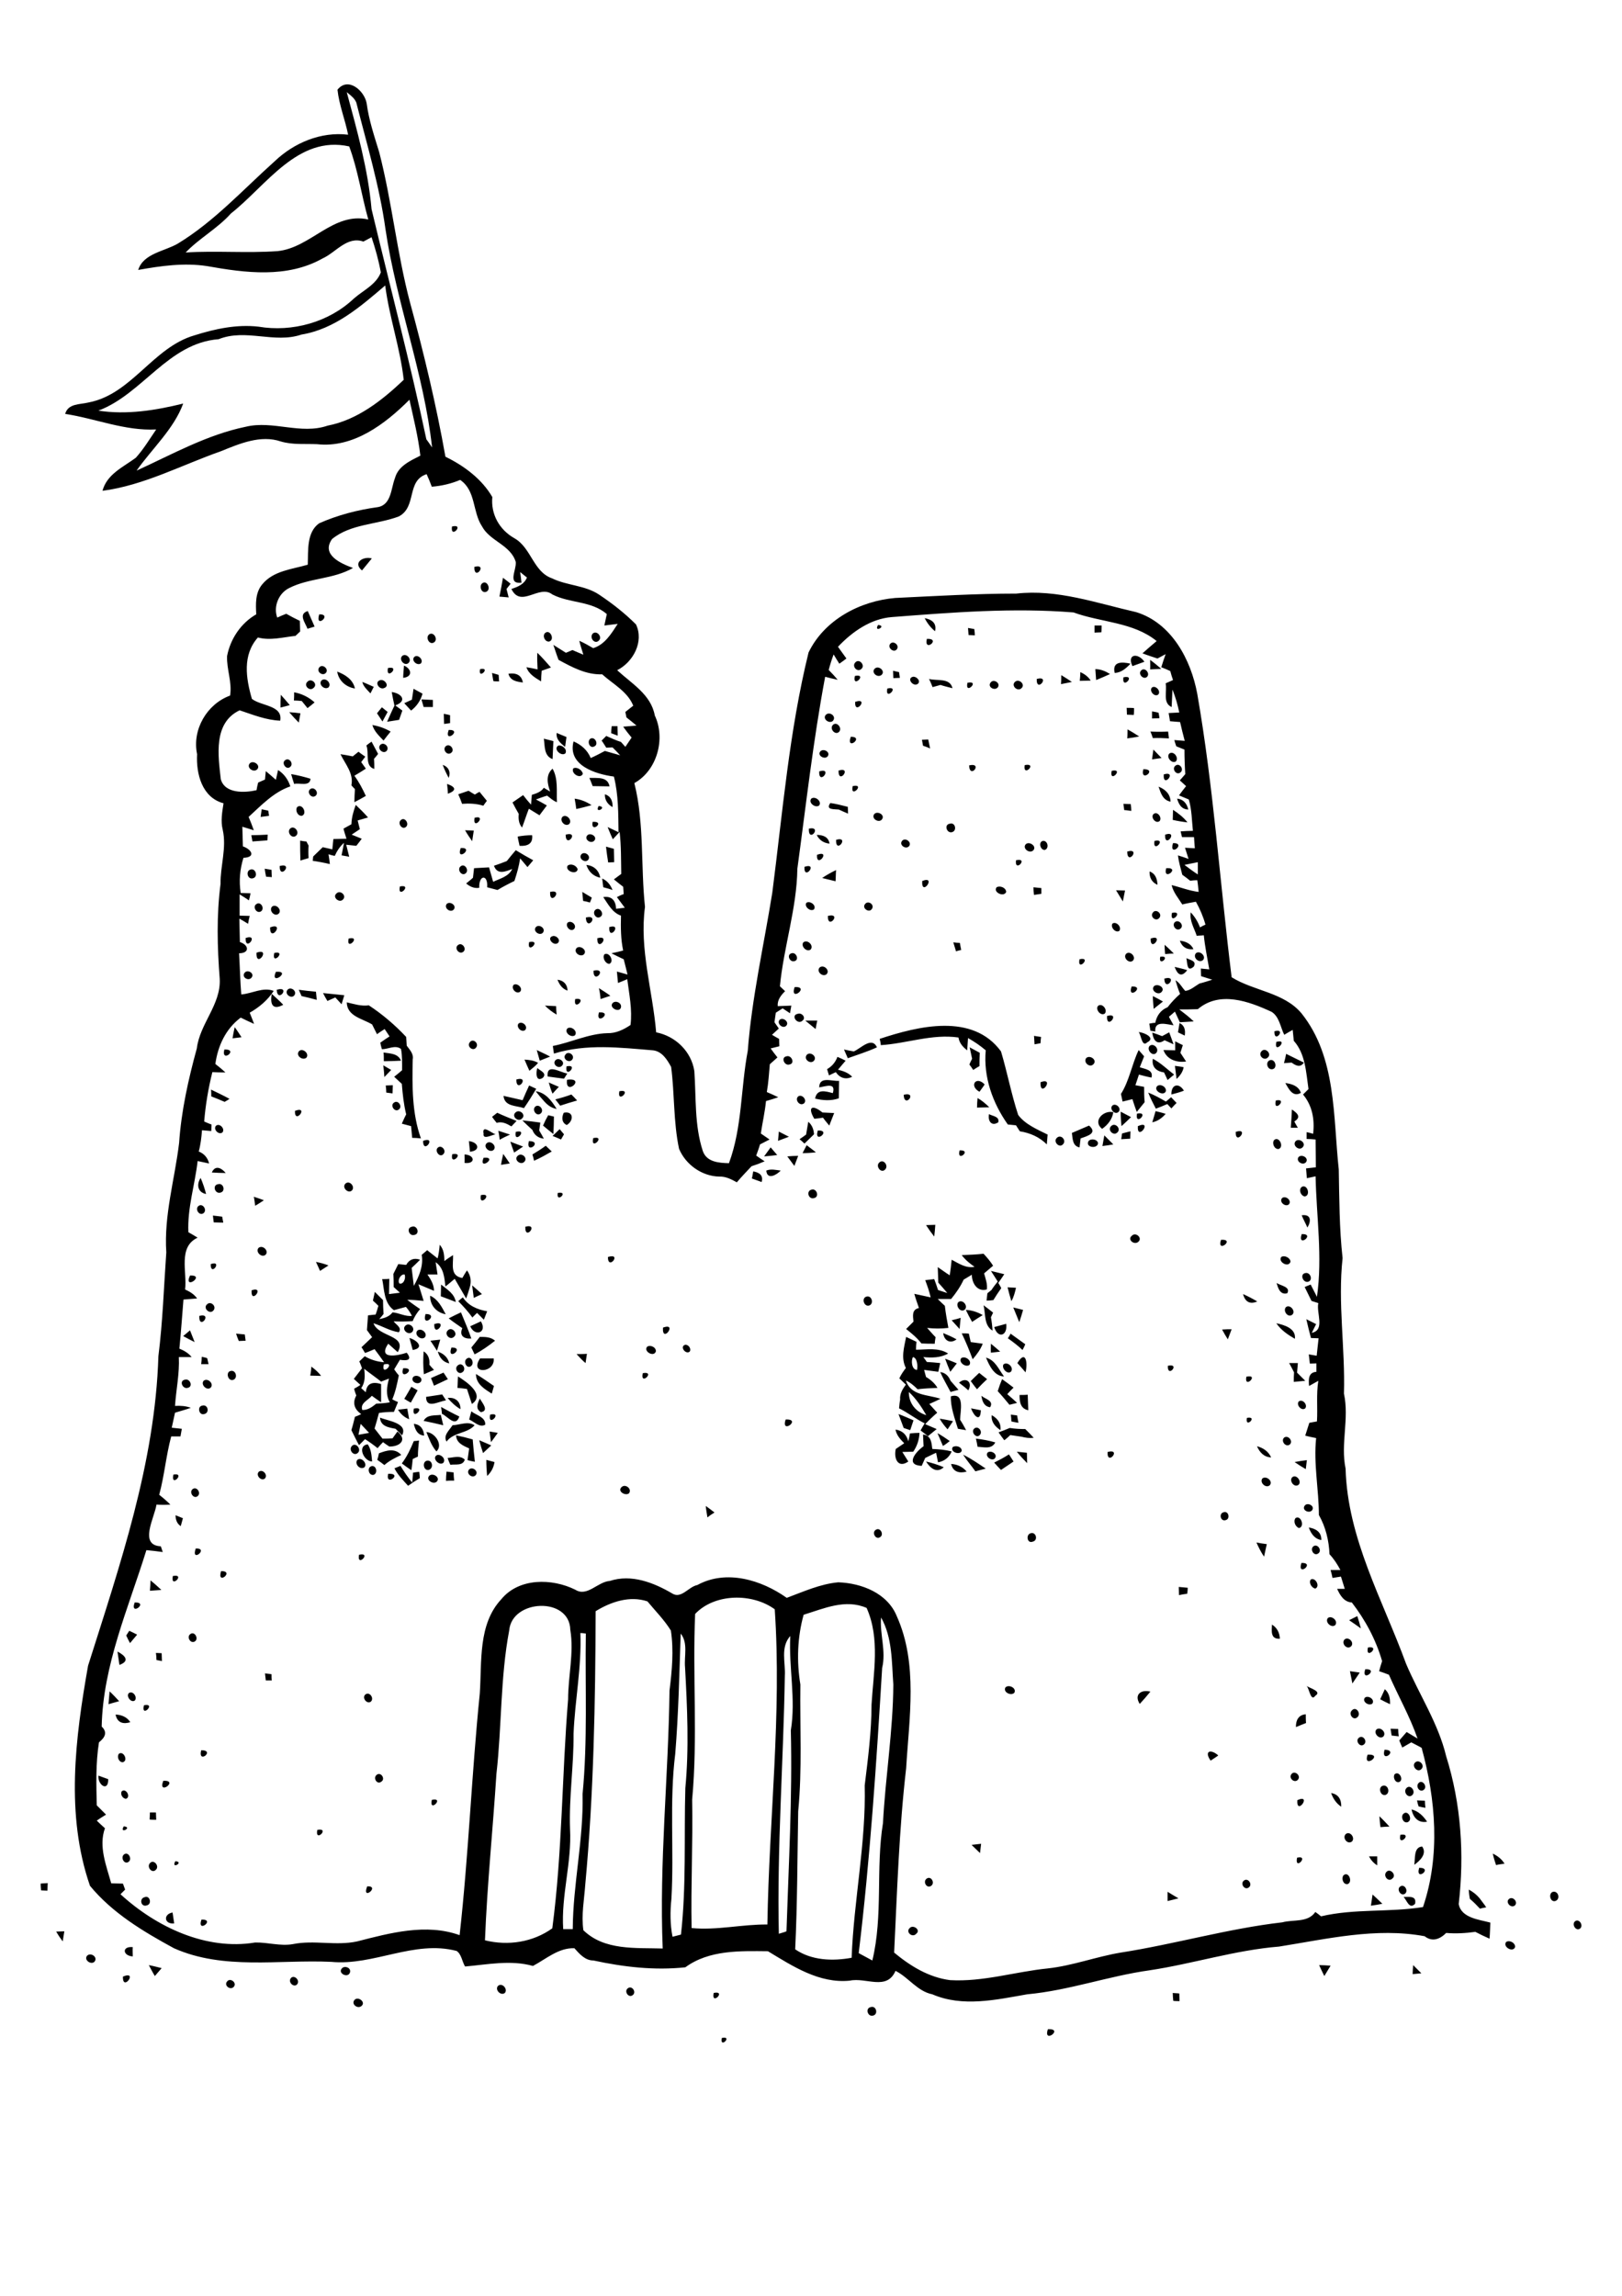 <?xml version="1.0" encoding="utf-8"?>
<!-- Generator: Adobe Illustrator 21.0.2, SVG Export Plug-In . SVG Version: 6.00 Build 0)  -->
<svg version="1.2" baseProfile="tiny" id="Layer_1" xmlns="http://www.w3.org/2000/svg" xmlns:xlink="http://www.w3.org/1999/xlink"
	 x="0px" y="0px" viewBox="0 0 595 842" overflow="auto" xml:space="preserve">
<g>
	<path d="M264.8,747.4C269,746.5,263.9,751.6,264.8,747.4 M384.4,744.2C390.5,743.9,382.5,749.8,384.4,744.2 M319.4,736.1
		c2-0.7,2.9,2.6,0.9,3.1C318.3,739.8,317.3,736.5,319.4,736.1 M130.1,733.4c1.3-1.3,4.1,0.8,2.6,2.2
		C131.3,737,128.6,735,130.1,733.4 M430.2,730.9c0.6,0.1,1.8,0.1,2.4,0.2c0,0.7,0.1,2.1,0.1,2.8c-0.6,0-1.8,0-2.3-0.1
		C430.3,733.1,430.2,731.6,430.2,730.9 M261.8,730.9C266.7,729.9,260.8,735.8,261.8,730.9 M230.3,729.2c1.5-1.2,3.3,1.4,1.8,2.5
		C230.6,732.9,228.8,730.3,230.3,729.2 M182.7,728.3c1.5-1.3,3.7,1.2,2.5,2.6C183.7,732.1,181.4,729.7,182.7,728.3 M83.3,726.7
		c1.1-1.5,3.7,0.4,2.5,1.9C84.6,730.1,82,728.2,83.3,726.7 M106.6,725.6c1.1-1.6,3.5,0.5,2.5,2C108,729.2,105.6,727.1,106.6,725.6
		 M45.1,724.9C50.9,722.5,44.9,730.7,45.1,724.9 M518.4,720.7c1,1,2,2,3,3c-0.8,0.1-2.4,0.2-3.2,0.3
		C518.2,723.2,518.3,721.5,518.4,720.7 M125.5,721.8c1.1-1,3.3-0.1,2.9,1.5C127.8,725.7,123.6,723.7,125.5,721.8 M483.9,720.7
		c1.4,0,2.8,0.1,4.2,0.2c-0.8,1.3-1.5,2.5-2.3,3.8C485.1,723.3,484.5,722,483.9,720.7 M54.6,720.7c1.6,0.3,3.1,0.7,4.7,1.1
		c-0.8,1-1.7,1.9-2.5,2.9C56,723.4,55.3,722,54.6,720.7 M32,717.2c1.4-1.3,4.1,0.7,2.6,2.3C33.3,720.7,30.6,718.7,32,717.2
		 M48.7,717.5c-3.7-0.2-4.1-3.8,0-3.4C48.6,714.9,48.7,716.6,48.7,717.5 M552.5,712.2c1.3-0.8,3.3,0.3,3.3,1.8
		C555.1,716.3,551.1,714,552.5,712.2 M20.6,708.4c0.8,0,2.3-0.1,3-0.1c-0.2,1.2-0.4,2.5-0.6,3.7C22.1,710.8,21.3,709.6,20.6,708.4
		 M333.7,707.1c1.3-1.4,4.2,0.7,2.4,2.1C334.7,710.8,332.1,708.6,333.7,707.1 M577.8,704.6c1.5-1.1,3.2,1.6,1.8,2.7
		C578.1,708.4,576.4,705.7,577.8,704.6 M73.9,704C79.3,703.8,72.1,709.3,73.9,704 M63.9,705.4c-3.7,0.4-4.1-3.4-0.6-4
		C63.5,702.7,63.7,704,63.9,705.4 M553.6,696.4c1.4-1.1,3.5,1.3,2,2.5C554.1,699.9,552.1,697.5,553.6,696.4 M514.9,695.7
		c2.1,0,4.8-0.5,4.2,2.5C517,700.4,516.1,697,514.9,695.7 M502.9,698.9c0.2-1.4,0.4-2.7,0.6-4.1c1.2,1.1,2.4,2.2,3.6,3.4
		C505.7,698.5,504.3,698.7,502.9,698.9 M53,695.8c2-0.9,2.9,2.6,0.8,3C51.7,699.5,51,696.3,53,695.8 M569.7,693.8
		c2-0.4,2.8,2.8,0.8,3.4C568.6,697.7,567.9,694.3,569.7,693.8 M538.8,693c1.5,0.8,2.8,1.8,3.9,3.1c0.8,1.1,1.7,2.2,2.5,3.4
		c-0.6,0.1-1.7,0.3-2.3,0.5c-1.2-1.3-2.4-2.5-3.7-3.6C539,695.5,538.8,693.8,538.8,693 M428.3,693.8c1.3,0.8,2.6,1.6,4,2.4
		c-1.3,0.3-2.6,0.7-4,1C428.3,696.3,428.3,694.6,428.3,693.8 M513.6,691.9c1.5-1.2,3.2,1.5,1.8,2.6
		C513.9,695.6,512.2,692.9,513.6,691.9 M134.7,691.8C139.7,691.6,132.5,697.4,134.7,691.8 M14.9,690.8c0.7-0.1,2-0.1,2.6-0.2
		c0,0.7-0.1,2.1-0.1,2.8c-0.6,0-1.8-0.1-2.3-0.1C15,692.8,14.9,691.5,14.9,690.8 M456.3,689.7c1.5-1.2,3.3,1.4,1.8,2.5
		C456.6,693.4,454.8,690.8,456.3,689.7 M339.9,689c1.6-1.2,3.2,1.5,1.7,2.6C340,692.8,338.4,690.1,339.9,689 M492.8,687.8
		c1.9-1.8,3.6,2.5,1.5,3.2C492.7,691.2,492,688.9,492.8,687.8 M508.6,686.5c1.4-1.5,3.8,1.2,2.2,2.4
		C509.3,690.5,507.2,687.9,508.6,686.5 M520.6,685C526,685,519,690.3,520.6,685 M55,683.3c1.4-1.6,3.6,1.1,2.2,2.4
		C55.8,687.3,53.7,684.7,55,683.3 M64.3,682.6C67.8,682.8,62.6,685.8,64.3,682.6 M475.8,681.3C480.5,680.2,474.8,686.4,475.8,681.3
		 M547.6,679.8c1.7,0.8,3.3,2,4.3,3.7c-0.8,0.1-2.3,0.3-3.1,0.5C548.3,682.6,547.9,681.2,547.6,679.8 M502.2,680.8c0.7,0,2.2,0,3,0
		c0,0.8,0,2.4,0,3.3C503.9,683.3,502.9,682.2,502.2,680.8 M45.5,680.1c1.5-1.2,3.1,1.6,1.7,2.7C45.6,684,44.1,681.2,45.5,680.1
		 M518.8,683.9c0.4-2.2-0.3-6.5,2.9-6.7C523.6,679.9,520.8,682.5,518.8,683.9 M356.4,676.6c0.9-0.1,2.6-0.3,3.5-0.4
		c-0.1,0.8-0.3,2.5-0.4,3.4C358.4,678.5,357.4,677.6,356.4,676.6 M513.7,672.9C518.6,672.1,512.6,677.8,513.7,672.9 M493.6,672.7
		c1.5-1.4,3.6,1.2,2.4,2.6C494.4,676.7,492.3,674.1,493.6,672.7 M116.4,671.1C121.3,670.2,115.4,676,116.4,671.1 M45.4,669.8
		C48.9,670.1,43.6,672.9,45.4,669.8 M506,666.1c1.3,1.2,2.5,2.5,3.7,3.8c-0.8,0-2.5,0.1-3.3,0.2C506.2,668.7,506.1,667.4,506,666.1
		 M514.7,665.3c1.8-1.9,3.8,2.2,1.6,3C514.7,668.7,513.8,666.4,514.7,665.3 M517.8,663.6c2.5,0.6,4.3,2.4,5.7,4.5
		C520.3,668.7,518.4,666.6,517.8,663.6 M55,664.7c0.5,0,1.7,0,2.2,0c0,0.7,0.1,2,0.1,2.7c-0.6,0-1.8,0-2.4-0.1
		C54.9,666.7,55,665.4,55,664.7 M519.8,660.3c0.7,0,2.2,0.1,2.9,0.1c0,0.7,0.1,2,0.2,2.6c-0.6-0.1-1.8-0.3-2.5-0.5
		C520.2,662,519.9,660.9,519.8,660.3 M475.9,660.2C481.5,657.7,475.5,666.2,475.9,660.2 M158.4,660.1
		C163.3,659,157.3,665.1,158.4,660.1 M488.3,657.6c2.7,0.4,3.8,2.4,3.7,5C490.2,661.4,489,659.6,488.3,657.6 M44.7,656.9
		c1.6-1.2,3.4,2.2,1.5,2.8C44.9,659.6,44,657.9,44.7,656.9 M515.9,655.8c1.4-1.6,3.6,1.1,2.2,2.5
		C516.6,659.8,514.6,657.2,515.9,655.8 M507.3,654.9c2-0.5,2.8,2.8,0.9,3.4C506.3,658.7,505.4,655.4,507.3,654.9 M520.4,653.9
		c1.3-1.4,3.3,1.2,2,2.4C520.9,657.7,519.1,655.2,520.4,653.9 M59.9,653.1C65.9,652.8,57.7,658.8,59.9,653.1 M36.1,651.2
		c0.9,0.3,2.7,1,3.6,1.3C39.8,657.3,35.8,654.7,36.1,651.2 M511.6,650.7c1.7-1.5,3.6,2.3,1.5,2.9
		C511.7,653.8,510.9,651.7,511.6,650.7 M473.7,650.7c1.1-1.6,3.6,0.4,2.5,1.9C475,654.2,472.6,652.2,473.7,650.7 M138.2,650.9
		c1.5-1.2,3.3,1.5,1.7,2.5C138.3,654.7,136.7,652,138.2,650.9 M519.1,646.4c1.4-1.4,3.8,1,2.3,2.4
		C520,650.3,517.7,647.7,519.1,646.4 M501.7,643.5C507.9,643.2,499.7,649,501.7,643.5 M43.6,643.2c1.7-1.3,3.6,2.6,1.4,3.1
		C43.6,646.3,42.8,644.3,43.6,643.2 M444.1,645.7c-2.5-3.5,0-4.4,2.8-1.9C446.3,644.3,444.8,645.2,444.1,645.7 M507.9,641.7
		C513.3,641.8,506.4,647,507.9,641.7 M73.8,641.9C79.2,641.8,72.5,647.2,73.8,641.9 M498.5,637.3c1.5-1.2,3.3,1.4,1.8,2.5
		C498.9,641,497,638.4,498.5,637.3 M510.1,634c0.7,0,2.1,0.1,2.8,0.1c0,0.7,0.1,2,0.2,2.7c-0.6-0.1-2-0.2-2.6-0.3
		C510.4,635.9,510.2,634.6,510.1,634 M504.9,634.3c1.4-1.2,3.8,1,2.6,2.5C506.1,638.2,503.7,635.7,504.9,634.3 M475.4,633.4
		c-0.1-2.4,0.9-4.5,3.6-4.7c0,0.8,0,2.4,0.1,3.2C478.1,632.3,476.3,633,475.4,633.4 M42.4,628.8c2.2,0.1,4.2,0.9,5.4,2.8
		C45.3,632.4,43,631.9,42.4,628.8 M495.9,627.3c1.5-1.7,3.5,1.1,2.1,2.4C496.5,631.3,494.5,628.6,495.9,627.3 M52.8,625.4
		C57.6,624.4,51.6,630.4,52.8,625.4 M500.7,622.6c1.2-1,3.8,0.7,2.7,2.2C502.1,625.8,499.5,624,500.7,622.6 M134.1,621.4
		c1.5-1.1,3.3,1.5,1.9,2.7C134.5,625.1,132.6,622.5,134.1,621.4 M47.2,621c1.4-1.2,3.3,1.3,2.3,2.6C48.2,624.7,46.2,622.2,47.2,621
		 M40.2,620.3c1.2,1.1,2.4,2.4,3.5,3.6c-1.3,0.4-2.6,0.7-3.9,1.1C39.9,623.4,40.1,621.9,40.2,620.3 M508,619.5
		c1.6,1.4,2,3.4,1.9,5.5c-0.9-0.4-2.7-1.3-3.6-1.8C506.7,622.3,507.6,620.4,508,619.5 M418.1,624.9c-2.2-3.4,0.5-5.4,3.9-4.5
		C420.7,622,419.4,623.5,418.1,624.9 M479.3,618.3c1,0.8,5.8,2,3.2,3.6C480.8,624.3,480.3,619.2,479.3,618.3 M368.8,618.9
		c1.1-1.3,4.2,0.1,3.3,1.9C370.9,622.1,367.9,620.6,368.8,618.9 M97.2,613.7c0.6,0.1,1.8,0.2,2.4,0.3c0,0.6,0,1.7,0.1,2.3
		c-0.5,0-1.6,0-2.2,0C97.4,615.6,97.3,614.3,97.2,613.7 M495.2,612.9c0.9,0.1,2.7,0.4,3.6,0.5c-0.9,1.3-1.8,2.7-2.7,4
		C495.8,615.9,495.5,614.3,495.2,612.9 M500.8,612.2C506.2,611.9,499.2,617.4,500.8,612.2 M57.2,606.2c0.5,0,1.6,0.1,2.1,0.1
		c0,0.7,0.1,2.1,0.1,2.9c-0.5-0.1-1.5-0.3-2-0.4C57.4,608.1,57.3,606.8,57.2,606.2 M43.1,605.7c2.9,1.5,4.6,3.5,0.7,4.9
		C43.6,608.9,43.3,607.3,43.1,605.7 M501.8,604.2C506.7,603.4,500.7,609.1,501.8,604.2 M493.2,601.3c1.4-1.3,3.8,1.1,2.4,2.5
		C494.1,605.2,491.9,602.7,493.2,601.3 M69.8,599.3c1.6-1.2,3.1,1.6,1.8,2.6C70,603.1,68.3,600.4,69.8,599.3 M47.4,598.1
		c1,0.4,1.9,0.9,2.9,1.4c-0.9,1-1.7,2.1-2.6,3.1c-0.4-0.7-1.1-2.1-1.4-2.8C46.6,599.3,47.2,598.5,47.4,598.1 M466.6,595.8
		c1.9,1.2,2.8,3,2.9,5.2C466,601.2,466.5,598.2,466.6,595.8 M487.1,593.4c1.4-1.1,3.9,1.1,2.7,2.6
		C488.4,597.2,485.9,594.9,487.1,593.4 M494.9,594.2c1-0.5,2-1,3-1.5c0.5,1.5,0.9,2.9,1.3,4.5C497.8,596.2,496.4,595.2,494.9,594.2
		 M49.4,587.7C54.8,587.5,47.5,593,49.4,587.7 M432.4,582c1.1,0.1,2.2,0.2,3.3,0.3c0,0.6-0.1,1.7-0.2,2.2c-1,0.1-2,0.3-3,0.5
		C432.5,584.2,432.4,582.7,432.4,582 M55.2,579.6c1.4,1.1,2.7,2.3,4,3.5c-1.4,0.1-2.8,0.2-4.2,0.3C55.1,582.1,55.2,580.8,55.2,579.6
		 M480.8,579.3c1.7-1,3.6,2.5,1.7,3.3C481.2,582.4,480,580.5,480.8,579.3 M63.4,578C68.3,577,62.4,582.9,63.4,578 M81.1,576.2
		C86.3,576.1,79.4,581.7,81.1,576.2 M477.4,573.2C482.7,573,475.7,578.6,477.4,573.2 M131.7,570.2
		C136.6,569.1,130.8,575.1,131.7,570.2 M481.8,567.1c1.5-1.1,3.3,1.5,1.8,2.6C482,570.9,480.4,568.2,481.8,567.1 M71.8,567.9
		C76.9,567.7,69.9,573.4,71.8,567.9 M460.9,565.7c1,0.2,2.8,0.5,3.8,0.6c-0.3,1.5-0.7,3-1,4.6C462.6,569.3,461.7,567.5,460.9,565.7
		 M378.1,562.3c2-0.6,2.8,2.7,0.7,3.1C376.8,566.2,376.2,562.8,378.1,562.3 M480.1,560.2c2.6,0.4,4.7,1.7,4.6,4.6
		C482.2,564.4,480.9,562.4,480.1,560.2 M321.2,561.1c1.6-1.2,3.2,1.6,1.7,2.6C321.3,564.9,319.7,562.1,321.2,561.1 M475.3,556.7
		c2-1.1,3.4,3.3,1.2,3.7C475.1,559.9,474.3,557.8,475.3,556.7 M64.4,555.7c0.7,0.3,2,0.8,2.7,1.1c-0.2,0.7-0.6,2.2-0.8,2.9
		C64.9,558.8,64.4,557.3,64.4,555.7 M448.9,554.6c1.8-0.6,2.5,2.5,0.7,2.9C447.7,558.1,447,555,448.9,554.6 M478.6,552.2
		c1-1.4,3.9,0.1,2.7,1.7C480.2,555.2,477.4,553.8,478.6,552.2 M258.9,552.3c1.1,0.8,2.2,1.6,3.2,2.4c-0.7,0.4-2,1.3-2.6,1.8
		C259.3,555,259,553.7,258.9,552.3 M70.7,546.1c1.5-1.1,3.2,1.5,1.8,2.6C71,549.9,69.2,547.2,70.7,546.1 M228,545.4
		c1.4-1.4,4,0.7,2.7,2.3C229.3,548.7,226.4,546.9,228,545.4 M474,541.8c1.5-1.3,3.6,1.4,2.4,2.7C474.8,545.8,472.8,543.1,474,541.8
		 M463.1,542.2c1.4-1.1,4,1,2.7,2.5C464.4,546,461.9,543.7,463.1,542.2 M157.5,541.2c1.3-1.2,4.2,0.7,2.7,2.2
		C158.9,544.6,156,542.7,157.5,541.2 M63.6,540.8C68.3,539.9,62.5,545.8,63.6,540.8 M163.8,539.7c0.7,0.1,1.9,0.2,2.6,0.3
		c0,0.8,0.1,2.3,0.2,3c-0.8,0-2.3,0-3,0.1C163.6,542.2,163.7,540.5,163.8,539.7 M142.4,540.5C148.1,540.2,141.2,545.5,142.4,540.5
		 M94.9,539.8c1.3-1.2,3.5,1,2.3,2.4C95.9,543.4,93.7,541.1,94.9,539.8 M172.1,538.9c1.3-1.2,3.7,0.8,2.3,2.2
		C173.1,542.3,170.8,540.3,172.1,538.9 M348.9,536.9c2.3,0.1,4.3,1.1,5.7,2.8C352,540.4,349.6,539.9,348.9,536.9 M144.7,538.5
		c0.5-0.2,1.7-0.7,2.2-0.9c1.3,2.1,2.7,4.2,4.3,6.1c0.1-0.9,0.3-2.7,0.3-3.6c0.6-0.1,1.7-0.3,2.3-0.3c0.1,0.6,0.2,1.8,0.2,2.3
		c-1.5,0.9-2.9,1.8-4.3,2.8C147.9,542.9,145.9,540.9,144.7,538.5 M136.3,537.7c1.8-0.4,2.4,2.7,0.7,3.2
		C135.2,541.2,134.5,538.2,136.3,537.7 M339.7,536c2.2,0.5,4.4,1.2,6.5,2.1C343.6,540.5,341.2,538.4,339.7,536 M474.9,536.2
		c1.5-0.3,3-0.5,4.5-0.7c-0.1,0.8-0.3,2.5-0.4,3.3C477.6,538,476.2,537.1,474.9,536.2 M178.4,535.4c0.8,0.2,2.3,0.6,3,0.8
		c-0.3,2-1.2,3.7-2.7,5.1C178.5,539.3,178.4,537.4,178.4,535.4 M156.6,535.7c2.1-0.4,2.6,2.9,0.6,3.4
		C155.3,539.4,154.8,536.1,156.6,535.7 M131.1,535.4c1.4-1.2,3.8,1.3,2.6,2.7C132.1,539.3,129.9,536.8,131.1,535.4 M353.3,533.5
		c2.9,1.4,5.6,3.3,8.3,5.1c-1.3,0.3-2.5,0.7-3.8,1C356.4,537.6,354.7,535.7,353.3,533.5 M164.2,534.7c2.1-0.1,4.5-1.1,6.3,0.6
		c-0.7,2.4-3.4,1.6-5.3,1.9C164.9,536.6,164.4,535.4,164.2,534.7 M364.7,536.4c1.8-0.9,3.7-1.9,5.4-3c0.6,0.8,1.1,1.7,1.7,2.6
		c-1.5,1-3.1,2.1-4.6,3.1C366.3,538.2,365.5,537.3,364.7,536.4 M160.4,533.6c1.4-0.3,3.2,1.4,2.3,2.8
		C161.2,537.9,158.1,534.6,160.4,533.6 M406.3,532.5C411.7,531.1,406,537.9,406.3,532.5 M373,532.4c0.9,0.1,2.7,0.3,3.7,0.4
		c0,1.3,0.1,2.6,0.1,3.8C375.5,535.3,374.2,533.9,373,532.4 M362.3,532.7c1.3-1,3.9,0.7,2.6,2.2C363.7,536,361.2,534.1,362.3,532.7
		 M139,533c2.8-1.1,5.9-2,8.2,0.6c-2.2,1-4.4,2.1-6.2,3.7c-0.9-0.7-1.7-1.3-2.6-1.9C138.6,534.8,138.9,533.6,139,533 M461.1,530.4
		c2.3,0.6,4.2,1.9,5.2,4.1C463.7,534.4,462.1,532.7,461.1,530.4 M349.5,530.7c1.1-0.7,3.2-0.2,3.3,1.3
		C352.3,533.9,348.3,532.5,349.5,530.7 M136.5,536c-3.1-0.1-5.6-5.8-1.6-6.3C136.2,531.6,136.3,533.8,136.5,536 M129.1,530.3
		c1.4-1.5,3.6,1.2,2.2,2.5C129.8,534.3,127.7,531.7,129.1,530.3 M175.8,528.2c1.5,0.6,3,1.3,4.4,1.9c-1,0.9-2,1.9-3,2.8
		C176.7,531.4,176.2,529.8,175.8,528.2 M358,527.6c2.4,0.3,4.8,0.7,7.1,1.4c-1.3,2.6-4.2,1.7-6.5,1.6
		C358.5,529.9,358.2,528.4,358,527.6 M151.8,528.5c0.5,0,1.5-0.1,1.9-0.2c-0.2,2-0.4,3.9-0.4,5.9c-0.7,0.3-1.3,0.6-1.9,0.9
		c-0.1,1.4-0.3,2.7-0.5,4.1c-1.2-0.8-2.3-1.6-3.5-2.5C149.3,534.2,150.6,531.4,151.8,528.5 M471.1,527.2c1.5-1,3.4,1.4,2,2.6
		C471.6,530.9,469.7,528.4,471.1,527.2 M338.6,526.1c3,0.4,3.1,2.9,3.4,5.3c2.4,0.1,4.7,0.3,7.1,0.9c-0.9,2.2-2.7,3.6-5,4
		c-0.2-0.9-0.5-2.6-0.7-3.5c-1.4,0.6-2.7,1.3-4,1.9c-0.3,0.7-1,2.2-1.3,2.9c-6.2-0.3-2.2-5.2,0.7-7.2
		C338.7,529.1,338.7,527.6,338.6,526.1 M167.3,526.4c2,0.4,4,0.9,6.1,1.5c0.2,2.7,0.5,5.5,0.8,8.2c-0.7-0.1-2-0.4-2.7-0.6
		c0.2-1.4,0.4-2.9,0.6-4.3C169.9,530.2,167.4,529.2,167.3,526.4 M343.9,525.6c1.6,0.9,3.1,1.9,4.5,2.9c-0.6,0.5-1.8,1.4-2.5,1.8
		C345.3,528.8,344.6,527.3,343.9,525.6 M156.4,525.2c3.1,0.1,6.3,4.7,3.7,7.1C158.3,530.3,157.4,527.6,156.4,525.2 M328.5,524.3
		c2.5,0.3,4.1,1.9,4.7,4.3c0.2-0.7,0.5-2.2,0.6-2.9c0.9-0.1,2.6-0.2,3.5-0.2c-0.1,2.5-0.9,4.9-2.3,6.9c-1,0-3,0.1-4,0.1
		c0.7,1.2,1.5,2.3,2.2,3.5c-3.9,2.7-5.4-1.3-4.6-4.6c1-0.7,2.1-1.4,3.1-2.1C330.3,527.9,328.9,526.4,328.5,524.3 M179.6,525
		c0.8,0.1,2.3,0.4,3,0.5c-0.8,1.1-1.6,2.3-2.5,3.4C180,527.9,179.7,525.9,179.6,525 M366.3,525.3c1.4-0.5,2.7-1,4.1-1.6
		c1.9,0.3,3.8,0.4,5.7,0.4c1.1,1.1,2.1,2.1,3.1,3.2c-1.5,0.2-3,0-4.5-0.4c-1.4-0.2-2.7-0.4-4.1-0.6c-0.5,0.5-1.6,1.5-2.2,1.9
		C367.7,527.3,367,526.3,366.3,525.3 M357.3,524c1.4-1.4,3.4,1,2.1,2.3C358.1,527.7,356.1,525.2,357.3,524 M151.8,522.2
		c2.5,0.2,3.6,2,3.8,4.3C153.1,526.3,152.3,524.3,151.8,522.2 M166,522.7c2.7-0.1,5.6-1.6,8.1,0c-2.7,3.1-7.7,2.5-10.3,6
		C162.5,526.4,164.8,524.6,166,522.7 M344.7,520.3c1.6,0.2,3.3,0.6,4.9,0.9c-0.5,0.8-1.5,2.2-2,3C346.5,523,345.5,521.7,344.7,520.3
		 M288.2,520.6C294.3,520.3,286.3,526.3,288.2,520.6 M139.4,519.9c2.8,1.2,10.4,2,8.1,6.5c-0.6-0.6-1.8-1.8-2.4-2.4
		C142.5,523.5,139.6,523.1,139.4,519.9 M457.4,520C461.7,519.2,456.6,524.2,457.4,520 M363.8,519c2.1,1.2,3.5,2.9,3.2,5.5
		C365,523.2,363.5,521.4,363.8,519 M370.8,518.8c0.6,0.1,1.7,0.2,2.3,0.3c0.1,0.7,0.4,2.1,0.5,2.7c-0.6-0.1-1.9-0.3-2.6-0.5
		C371,520.7,370.9,519.4,370.8,518.8 M329.6,518.6c1.9,0.7,3.7,1.5,5.5,2.3c-0.4,1.2-0.8,2.4-1.2,3.6c-0.6-0.2-1.8-0.6-2.4-0.8
		C330.9,522,330.2,520.3,329.6,518.6 M179.8,518.8C184.7,517.7,178.8,523.7,179.8,518.8 M172.1,520.6c0.2-0.8,0.6-2.3,0.8-3
		c1.7,1.4,5.3,2.1,5.1,4.9C175.9,523.7,174,521.4,172.1,520.6 M155.4,521.1c1.2-2.4,4.1-1.9,6.3-2.2c0.3,1.2,0.6,2.5,0.9,3.8
		C160.2,522.1,157.8,521.6,155.4,521.1 M356.2,516.5c0.9,0.2,2.7,0.5,3.6,0.7C359.7,521.7,357.3,519.5,356.2,516.5 M161.8,516
		c2.2,1.2,4.4,2.4,6.7,3.5c-1.4,4.1-4.2,0-6.4-1C162.1,517.8,161.9,516.6,161.8,516 M151.8,516.6
		C156.8,515.5,150.8,521.5,151.8,516.6 M146,517c0.8-0.1,2.5-0.3,3.4-0.4c0.2,1,0.5,2.9,0.7,3.9C148.3,519.8,147,518.6,146,517
		 M74.2,515.5c2.1-0.6,2.8,2.7,0.7,3.1C73,519.2,72.2,515.8,74.2,515.5 M176.4,517.9c-2.1-1.3-1.2-3.2-0.4-5
		C176.8,514.4,179.6,517.4,176.4,517.9 M476.4,514c1.4-1.1,3.4,1.2,2.4,2.5C477.5,517.6,475.4,515.3,476.4,514 M360,511.9
		c1.4,1.2,4.7,1.8,3.2,4.2C360.9,515.8,360.3,513.8,360,511.9 M348.8,512.1c5.3-1.6,3.4,5.7,3.4,8.6c0.8,1.2,1.5,2.5,2.2,3.8
		c-0.8-0.1-2.3-0.4-3-0.5C350.2,520.1,348.7,516.2,348.8,512.1 M164.2,512.7c2.7-0.4,4.8,1.3,4.7,4.1
		C167,515.7,165.5,514.2,164.2,512.7 M374,511.6c0.7,0,2.2,0,3-0.1c0.1,1.9,0.1,3.8,0.2,5.7C374.3,516.6,374,514.1,374,511.6
		 M156.3,512.3c2-0.3,3.9-0.6,5.9-0.9c0.3,0.5,1.1,1.6,1.4,2.2C160.9,513.9,156.3,516.9,156.3,512.3 M150.9,508.6
		c0.6,0.3,1.7,1,2.3,1.3c-0.8,1.5-1.7,3-2.5,4.5c-0.6-0.3-1.8-1-2.4-1.4C149.2,511.6,150,510.1,150.9,508.6 M367.6,505.8
		c1.4,1,2.8,2,4.2,3.1c-0.8,0.8-1.6,1.6-2.3,2.4c1.2,1,2.4,2.1,3.6,3.2c-0.9,0.2-1.9,0.5-2.8,0.7c-1.4-1.7-2.8-3.4-4.3-5
		C366.5,508.6,367,507.2,367.6,505.8 M351.8,507.1c2.4-2.2,5.2-0.3,3.4,2.8C354.4,509.1,352.7,507.8,351.8,507.1 M168,504.8
		c3.2,2,10.1,6.7,5.1,10.1c-0.6-1.8-1.2-3.6-1.8-5.5c-1.2-0.2-2.3-0.3-3.5-0.4C167.9,508,167.9,505.9,168,504.8 M74.7,506.4
		c1.4-1.2,3.9,1,2.6,2.5C75.9,510.2,73.5,507.8,74.7,506.4 M67.8,506c1.9-0.6,3.2,2.6,1,3C67,509.5,65.6,506.4,67.8,506
		 M457.2,504.9C462.2,503.8,456.3,509.7,457.2,504.9 M174.6,503.9c2.3,1.4,4.4,2.9,6.6,4.4c-0.3,0.9-0.5,1.9-0.8,2.8
		C177.7,509.4,174.6,507.6,174.6,503.9 M151.5,505.1c1-1.3,3.9,0,2.9,1.6C153.4,508.1,150.5,506.8,151.5,505.1 M356.1,506.5
		c1-1,2-2,3.1-3c1,0.8,1.9,1.5,2.9,2.3c-1.3,1.2-2.5,2.4-3.7,3.7C357.7,508.7,356.6,507.2,356.1,506.5 M344.9,503.2
		c1.9,0.2,3.1,1.5,3.8,3.2c1,1.1,1.9,2.2,2.9,3.3c-0.7,0.2-2.1,0.6-2.9,0.8C347.4,508,346,505.7,344.9,503.2 M235.8,503.6
		C240.7,502.7,234.7,508.5,235.8,503.6 M158.1,505.4c1.5-0.7,3-1.3,4.6-2c0.4,0.6,1.2,1.8,1.6,2.4c-1.7,0.8-3.4,1.6-5.1,2.4
		C158.8,507.2,158.5,506.3,158.1,505.4 M84.6,502.8c2-0.5,2.8,2.8,0.8,3.3C83.6,506.5,82.7,503.2,84.6,502.8 M147.9,501.8
		C153.4,501.5,146.3,506.9,147.9,501.8 M114.2,501.2c1.4,1,2.6,2.1,3.6,3.4c-1,0-3-0.1-4-0.1C114,503.6,114.2,502,114.2,501.2
		 M428.4,500.9C433.2,499.8,428.2,505.7,428.4,500.9 M368.1,500.4c1.4-1.2,3.9,1,2.8,2.6C369.6,504.3,367.3,501.8,368.1,500.4
		 M168,500.7c1.6-1.3,3.2,1.4,1.7,2.5C168.1,504.5,166.4,501.8,168,500.7 M472.9,499.9c0.8,0,2.4,0,3.2,0c-0.1,1.2-0.2,2.3-0.3,3.5
		c1,1,2,2,3,3c-1.4,0.1-2.8,0.3-4.2,0.4c0-1.2,0-2.4,0.1-3.5C474.1,502.1,473.5,501,472.9,499.9 M361.7,497.9
		c3.4,0.9,4.7,4.4,6.6,6.9C364.7,504.7,362.9,500.8,361.7,497.9 M346.7,498.3c1.4,0.5,2.9,1.1,4.3,1.7c-0.8,1-1.6,2.1-2.4,3.1
		C347.9,501.5,347.3,499.9,346.7,498.3 M176.1,498.2c1.7,0,3.3,0,5,0C181.7,503.6,172,504.2,176.1,498.2 M171.2,498.3
		c1.6-1.3,3,1.6,1.6,2.7C171.2,502.2,169.8,499.3,171.2,498.3 M373.2,499.9c3-5,3.9-0.3,3,3.4C375.2,502.1,374.2,501,373.2,499.9
		 M352.6,498.1c1.4-1,4.1,0.9,3,2.5C354.2,501.6,351.5,499.6,352.6,498.1 M74,497.6c0.5,0.1,1.5,0.3,2,0.5c0.1,0.5,0.4,1.6,0.5,2.2
		c-0.7,0-2,0-2.7,0C73.9,499.6,74,498.3,74,497.6 M211.5,496.6c0.9,0,2.8,0,3.8-0.1c-0.1,0.9-0.4,2.5-0.5,3.4
		C213.6,498.9,212.5,497.7,211.5,496.6 M160.6,495.7c2.1,0.7,3.7,2.1,4.2,4.3C162.5,499.6,161.2,497.8,160.6,495.7 M155.4,495.6
		c1.8,1.1,2.3,3,2.1,4.9c0.5,0.6,1.1,1.3,1.7,1.9c-1.2,0.5-2.4,1.1-3.7,1.6C155.2,501.2,155.2,498.4,155.4,495.6 M165.6,494.2
		C170.9,494.1,163.7,499.6,165.6,494.2 M363.5,492.8c1.1,0.9,2.3,1.9,3.4,2.9c-0.9,0.1-2.6,0.3-3.4,0.4
		C363.4,495.2,363.5,493.6,363.5,492.8 M251.3,493.2c1.2-0.2,2.4,1.4,1.7,2.5C251.6,496.9,249.2,493.9,251.3,493.2 M237.4,493.9
		c1.2-0.8,3.3,0.2,3.2,1.7C239.9,497.9,235.9,495.6,237.4,493.9 M333.4,510.5c-0.1,4.1,2.6,7.4,6.4,8.5
		C338,515.9,336,512.9,333.4,510.5 M334.9,497.7c-0.8,1.4-0.4,4.7,1.5,4.7C336.7,501,336.5,498,334.9,497.7 M332.3,501.7
		c-1.9-3.7-0.6-7.7,0.1-11.4c1.3,0.6,2.5,1.2,3.8,1.8c-0.1,0.7-0.2,2.2-0.2,2.9c4,0,8.2-0.9,11.8,1.4c-2.8,1.6-6,1.6-9.1,1.3
		c0.3,0.4,1,1.3,1.3,1.8c1.6,0.1,3.3,0.2,4.9,0.4c-0.2,1.1-0.5,2.1-0.7,3.2c-1.8-0.2-3.5-0.5-5.2-0.7c0.2,0.7,0.5,2,0.7,2.6
		c1.7,1,3.2,2.3,4.2,4c-2.4,0.1-4.8,0.2-7.3,0.5c-1.3-1.3-2.7-2.5-4.3-3.2c1.9,5.7,8.1,5.1,12.7,6.7c-1,0.5-3.1,1.5-4.1,1.9
		c1,1.1,1.9,2.1,2.9,3.2c-1.5,1.3-3,2.7-4.4,4.2c1.4,0.6,2.8,1.2,4.2,1.8c-1.1,0.9-2.1,1.7-3.2,2.6c-0.7-0.5-2-1.6-2.7-2.1
		c0.5-0.9,1-1.8,1.5-2.6c-3.3-1.6-6.1-3.9-9.4-5.5c0.1-1.1,0.2-2.2,0.4-3.2c-0.2-2.1,0.9-3.9,2.1-5.5c-0.6-0.6-1.8-1.7-2.4-2.3
		C330.6,504,331.4,502.9,332.3,501.7 M157.9,491.7c0.9-0.1,2.7-0.3,3.6-0.4c-0.4,1.4-0.8,2.7-1.2,4.1
		C159.5,494.1,158.7,492.9,157.9,491.7 M150.2,490.7c2.9,0.8,5.6,3.7,1.2,4.4C151,493.6,150.6,492.2,150.2,490.7 M369.7,490.8
		c0.3-0.4,0.8-1.2,1-1.7c1.8,1.3,3.6,2.6,5.4,3.9c-0.2,0.5-0.7,1.6-1,2.1C373.5,493.6,371.7,492.2,369.7,490.8 M176,490.3
		c2,0,4,0,5.6,1.4c-2.4,1.9-4.8,3.6-7.5,5c-0.3-0.6-0.9-1.9-1.2-2.5C174,492.9,175,491.6,176,490.3 M352.8,489c0.7,0,2,0,2.6,0.1
		c0.2,0.8,0.5,2.3,0.7,3.1c1.5,0.2,2.9,0.4,4.4,0.6c-0.8,2.1-2.2,4-3.7,5.7C355.6,495.3,354.3,492.1,352.8,489 M346,488.9
		c1.7,0.7,3.3,1.4,4.9,2.3C348.5,493,346.3,491.6,346,488.9 M86.6,489.1c1.1,0.1,2.1,0.2,3.2,0.3c0.1,0.6,0.2,1.7,0.3,2.3
		c-0.6,0-1.9,0.1-2.5,0.1C87.2,490.9,86.9,490,86.6,489.1 M67.2,490c0.6-0.5,1.9-1.6,2.5-2.1c0.6,1.4,1.1,2.9,1.7,4.3
		C70,491.5,68.6,490.8,67.2,490 M164.3,487.9c1.4-1.5,3.9,1.1,2.2,2.4C165,491.7,162.8,489.2,164.3,487.9 M153.1,488
		c1.4-1.2,4,1,2.7,2.5C154.4,491.7,151.8,489.5,153.1,488 M448.3,487.6c1.2-0.1,2.3-0.1,3.5-0.1c-0.5,1.2-0.9,2.5-1.4,3.7
		C449.7,490.1,449,488.9,448.3,487.6 M243.2,486.9C248.8,484.8,242.8,493,243.2,486.9 M468.2,485.3c2.9,0.6,7.3,1.9,6.8,5.7
		C472.4,489.5,469.9,487.8,468.2,485.3 M364.7,486.7c1.5-0.4,2.9-0.8,4.4-1.2C369.7,489.9,366.1,491.1,364.7,486.7 M159.3,485.6
		C164.7,483.8,159.1,491,159.3,485.6 M148.7,486.2c1.4-1.4,3.9,0.8,2.5,2.3C149.8,489.9,147.2,487.6,148.7,486.2 M172.5,486.4
		c1.3-0.6,2.6-1.2,3.9-1.8C178.9,488.7,174.2,490.4,172.5,486.4 M349.1,484.2c0.8-0.2,2.5-0.6,3.3-0.9c-0.1,1-0.3,3-0.4,4.1
		C351.1,486.4,350.1,485.3,349.1,484.2 M73.1,482.6C78.3,481.3,72.9,488.2,73.1,482.6 M164.6,483.5c1.5-0.8,3-1.5,4.5-2.2
		c1.3,3.2,2.7,6.4,3.8,9.6c-2.8,0.2-4.5-1.1-3.3-3.8C167.9,485.9,166.2,484.8,164.6,483.5 M156.1,481.9
		C161.4,481.9,154.5,487.4,156.1,481.9 M354.3,480.4c2.2,0.1,4.3,0.8,6.2,1.9c-1.3,0.8-2.6,1.6-3.9,2.5
		C355.8,483.4,355,481.9,354.3,480.4 M471.7,479.4c1.5-1.2,3.7,1.4,2.4,2.7C472.5,483.5,470.5,480.8,471.7,479.4 M371.7,479.5
		c1.2,0.3,2.4,0.6,3.6,0.9c-0.4,1.5-0.9,3-1.4,4.5C373.2,483.1,372.4,481.3,371.7,479.5 M360.8,478.7c1.2,0.9,2.4,1.8,3.5,2.7
		c-0.2,0.4-0.6,1.3-0.8,1.7c0.3,1.6,0.5,3.2,0.6,4.9C360.9,486.1,361.6,482,360.8,478.7 M75.9,478.4c1.4-1.5,3.8,0.8,2.3,2.3
		C76.9,482.1,74.4,479.8,75.9,478.4 M351.5,477.6c1.5-1.3,3.7,1.2,2.5,2.6C352.5,481.7,350.4,479,351.5,477.6 M168.1,477.2
		c0.4-0.4,1.3-1.1,1.7-1.4c2,3.1,5.4,4.5,8.9,5.1c-0.3,0.8-0.9,2.3-1.2,3.1c-0.8-0.8-1.7-1.7-2.5-2.5c-0.4,0.4-1.3,1.2-1.7,1.7
		C171.7,481,170,479.1,168.1,477.2 M157.8,475.2c2.9,1.3,4.3,4.2,5.7,6.8C160.1,481.4,157.7,478.7,157.8,475.2 M456,474.6
		c1.8,0.8,3.5,1.7,5.2,2.7C458.5,478.5,456.7,477.4,456,474.6 M317.9,475.5c1.9-0.5,2.8,2.7,0.9,3.3
		C316.9,479.3,315.9,476,317.9,475.5 M92.3,473.2C97.4,471.5,91.9,478.8,92.3,473.2 M369.6,472.1c0.8,0.1,2.4,0.1,3.1,0.2
		c-0.4,1.7-0.8,3.4-1.7,4.9C370.5,475.5,370,473.8,369.6,472.1 M173.2,471.4c1.2,1,2.4,2.1,3.6,3.2c-0.7,0.3-2.2,1-3,1.4
		C173.6,474.5,173.4,473,173.2,471.4 M161.7,475.4c0-1.4,0.1-2.9,0.1-4.3c2.2,1.8,4.9,3.3,5.4,6.4
		C165.4,476.8,163.6,476.1,161.7,475.4 M468.3,470.5c1.3,1,5.3,1.4,3.9,3.8C469.6,475,468.8,472.4,468.3,470.5 M69.7,467.8
		C75.7,467.5,67.1,473.5,69.7,467.8 M478.8,466.9c1.9-0.5,3,2.7,1,3.2C478,470.5,476.7,467.3,478.8,466.9 M363.5,466.1
		c1.6,0.4,3.3,0.8,4.9,1.2c-0.5,0.8-1.6,2.4-2.2,3.2c0.4,0.6,0.7,1.2,1.1,1.9c-1,1.4-2,2.9-2.9,4.4c-0.6,0.1-1.9,0.2-2.5,0.2
		c0.1-0.7,0.2-2,0.3-2.7c0.4-0.3,1.1-0.9,1.5-1.2c0.7-1.1,1.5-2.1,2.3-3.1C365.1,468.6,364.3,467.3,363.5,466.1 M77.3,463.6
		C81.9,462,77.2,468.5,77.3,463.6 M115.9,462.8c1.6,0.3,3.1,0.7,4.6,1.3c-1,0.7-2.1,1.3-3.1,2C117,465.2,116.3,463.6,115.9,462.8
		 M470,461c1.2-0.8,3.3,0.3,3.4,1.7C472.7,465.1,468.7,462.8,470,461 M352.8,460.3c2.7-0.1,5.3-0.2,8-0.5c1.3,1.4,2.5,2.8,3.5,4.4
		c-1.1,0.9-2.2,1.9-3.3,2.8c0.5,1.9,1.3,3.9,1,5.9c-3.5,1-5.5-2.3-5.5-5.4c-1,0.6-2,1.2-3,1.8c-1.2,2.6-2.8,4.9-4.6,7.1
		c-1.6,0-3.3,0-4.9,0c0.6,0.6,1.9,1.9,2.6,2.5c0.3,2.7,0.8,5.4,1.3,8.1c-2.6,0.3-5.2,0.3-7.8,0c1,1.1,2,2.3,3.1,3.4
		c-0.1,0.6-0.3,1.8-0.3,2.4c-1.6,0-3.3,0-4.9-0.1c-1.6-2.1-3.6-3.7-5.6-5.3c0.9-0.9,1.8-1.8,2.7-2.7c-0.2-2.1-0.7-4.4,2-5
		c-0.6-1.7-1.2-3.4-1.7-5.2c2,0.4,4,0.9,6,1.3c-0.5-2.2-1.2-4.2-2-6.3c1.1-0.1,2.2-0.3,3.3-0.4c0.5,1.3,1,2.7,1.4,4
		c0.8,0.3,2.5,0.8,3.4,1.1c-1.1-1.3-2.1-2.5-3.3-3.8c-0.1-1.9-0.1-3.8-0.2-5.7c1.5,1,2.9,2.1,4.4,3c0.3-1.9,0.5-3.8,0.7-5.7
		c2.7,1.4,5.2,3.2,8.4,2.6C355.8,463.4,354.1,462.1,352.8,460.3 M223,461C228.4,459.3,223,466.2,223,461 M132.3,522.2
		c-0.2,1-0.6,3-0.8,4c1-0.2,2.9-0.5,3.9-0.7C134.4,524.4,133.3,523.3,132.3,522.2 M133.6,502c0.3,2.5,0.4,5-1.1,7.1
		c0.4,0.4,1.3,1.1,1.7,1.5c0.3-3.5,2.8-3.9,5.6-3c0,2.2,0,4.5,0,6.7c-1.2-0.8-2.3-1.6-3.4-2.4c-1.3,1.6-4.4,2.7-3.5,5.2
		c2,0.1,3.6-1.1,5.1-2.3c1.7-0.1,3.3-0.2,5-0.5c-1.6-2.8-1.1-5.8-0.3-8.7c-1,0.4-1.9,0.7-2.9,1.1C137.8,505.1,135.6,503.6,133.6,502
		 M140.8,500.4C139.6,505.3,145.7,499.2,140.8,500.4 M146.5,470.7c1.6,0.5,2.5-2.1,1.9-3.3C147,467.2,145.7,469.5,146.5,470.7
		 M161.3,456.5c1.5,1.7,1.7,3.8,1.7,6c1-0.8,2.1-1.5,3.2-2.2c0.1,3.5-1.2,7.6,3.4,8.4c0.4-0.7,1.2-2.1,1.7-2.8
		c1.4,1.9,1.7,4.1,1,6.3c-0.4,1.4-0.8,2.7-1.3,4c-1.4-2.4-2.8-4.8-4.2-7.2c-1.1,0.9-2.2,1.9-3.4,2.8c-0.4-3.3-0.6-6.8-3.6-8.9
		c0.2,1.1,0.5,3.4,0.7,4.5c-0.9,0-2.8,0-3.7,0c1.2,1.8,2.4,3.7,2.4,6c-1.9-0.8-3.8-1.6-5.7-2.4c0.6,2,1.3,4,1.9,6.1
		c-2-0.2-4-0.4-6-0.4c1.5,1.2,3.1,2.3,4.7,3.4c-1.1,1.3-2.1,2.8-2.7,4.4c-2.3,0.2-4.7,0.2-7,0.1c0.8,1.2,3.2,2.3,1.9,4
		c-3.3-0.5-6.1-2.3-9.3-3.3c1.8,5.1,12.5,4.3,8.9,10.6c-1.2-1-2.3-2.1-3.5-3.1c-3.9,5.8,3.2,4.5,6.8,3.3c2.2,2.8,0,3-2.5,2.6
		c-0.7,1.2-1.4,2.3-2.1,3.5c0.4,0.6,1.2,1.7,1.7,2.2c-0.6,3-1.2,6-2.4,8.8c0.5,0.3,1.6,0.8,2.1,1c-0.5,1.2-1,2.4-1.5,3.6
		c-1.8,0-3.7,0.1-5.5,0.4c-0.5,1.9-1,3.8-1.6,5.7c1,1.2,1.9,2.5,2.9,3.7c1.2,0,2.5,0,3.7-0.1c0.4-0.6,1.3-1.8,1.8-2.5
		c3.8,3.1,0.8,5.6-3,5.5c-0.8-0.5-1.5-1-2.3-1.6c-0.7,0.7-1.3,1.4-2,2.2c-1.5-1.2-3-2.3-4.6-3.3c-0.5,0.5-1.6,1.6-2.2,2.2
		c-1-1.8-1.9-3.7-2.8-5.5c0.5-1.6,0.9-3.3,1.3-4.9c0.6-0.2,1.8-0.7,2.3-1c-2.5-1.7-3.3-4.1-1.8-6.8c-0.3-0.8-0.6-1.6-0.8-2.5
		c0.6-0.3,1.8-1,2.3-1.4c-0.8-0.7-1.6-1.5-2.4-2.2c1-1.3,2-2.6,3-3.9c-0.3-0.8-0.6-1.7-1-2.5c0.6-0.6,1.3-1.2,2-1.9
		c2.2,1.3,4.6,2,7.1,2.2c-1.1-1.6-2.3-3.2-3.5-4.8c-1.2,0.5-2.3,1-3.5,1.4c-0.3-0.5-0.9-1.6-1.3-2.1c1.3-1.2,2.6-2.5,3.9-3.7
		c-0.6-0.9-1.3-1.7-1.9-2.6c0.1-1.8,0.3-3.6,0.4-5.4c0.7-0.1,2.1-0.2,2.8-0.3c0.3-0.8,0.8-2.4,1-3.2c-0.5-0.5-1.5-1.5-2-1.9
		c0.2-0.8,0.5-2.4,0.7-3.2c1,1,2,2,3,3c0,1.7,0.1,3.4,0.2,5.1c-0.4,0.5-1.2,1.5-1.6,1.9c1.9-0.4,3.7-0.9,4.9-2.5
		c2.4,0.2,4.7,1.6,7.1,1.3c-0.6-1.2-1.3-2.3-2.2-3.3c-1.5,0.4-3,0.8-4.4,1.2c-3.7-2.6-3.5-7.5-4.3-11.4c0.7,0,2,0,2.6-0.1
		c0,1.9-0.1,3.7-0.1,5.6c1-0.1,3-0.4,4-0.5c-0.6-0.5-1.7-1.6-2.3-2.1c0-1.6,0-3.2-0.1-4.8c0.6-1.2,1.2-2.4,1.8-3.6
		c1,0.1,1.9,0.2,2.9,0.3c1.1-2,2.9-2.7,5.1-1.9c-1,1-2.1,2.1-3.1,3c0.3,2.2,0.5,4.4,0.8,6.6c1.9-3.5,3.6-7.3,2.9-11.4
		c0.5-0.4,1.5-1.3,2-1.7c1.3,1,2.5,2,3.8,3C160.9,460.4,161.2,457.8,161.3,456.5 M94.8,457.7c1.4-1.3,3.9,0.9,2.7,2.4
		C96.1,461.5,93.6,459.2,94.8,457.7 M447.9,454.7C453.4,454.3,446.2,459.9,447.9,454.7 M415.2,453.2c1.4-1.5,4,0.8,2.4,2.2
		C416.1,456.8,413.4,454.6,415.2,453.2 M477.5,452.6C482.8,452.4,475.8,457.9,477.5,452.6 M192.7,449.9
		C197.9,448.5,192.5,455.4,192.7,449.9 M151.1,449.9c1.9-0.7,3.1,2.6,0.9,3C150.1,453.5,148.9,450.3,151.1,449.9 M339.7,449.3
		c0.8,0,2.5-0.1,3.4-0.1c-0.1,1.4-0.2,2.8-0.4,4.3C341.6,452.1,340.6,450.7,339.7,449.3 M477.5,445.7c3.4-0.5,3.6,2,2.1,4.5
		C478.9,448.6,478.1,447.2,477.5,445.7 M78.1,445.8c1.1,0.1,2.3,0.3,3.4,0.4c0.1,0.5,0.3,1.6,0.4,2.2c-1.2,0-2.4-0.1-3.5-0.1
		C78.3,447.7,78.2,446.4,78.1,445.8 M72.8,442.3c1.5-1.2,3.3,1.4,1.9,2.6C73.1,446.1,71.4,443.4,72.8,442.3 M470.3,439.4
		c1.3-1.1,3.7,0.9,2.5,2.3C471.5,442.8,469.1,440.8,470.3,439.4 M93.1,438.9c1.2,0.4,2.5,0.8,3.7,1.3c-1.1,0.7-2.1,1.4-3.2,2
		C93.5,441.4,93.3,439.7,93.1,438.9 M176.4,438.3C181.3,437.3,175.5,443.2,176.4,438.3 M204.6,437.5
		C209,436.7,203.9,441.6,204.6,437.5 M297.7,436.3c1.9-0.6,3,2.7,0.9,3.1C296.6,440,295.6,436.8,297.7,436.3 M477.5,435.3
		c2.1-1.2,3.4,3.2,1.1,3.5C477.1,438.5,476.3,436.3,477.5,435.3 M126.7,434.1c1.5-1.4,3.7,1.1,2.4,2.5
		C127.7,437.9,125.3,435.5,126.7,434.1 M80,434.3c2-0.6,2.9,2.7,0.8,3.1C78.8,437.9,77.8,434.6,80,434.3 M75.6,437.9
		c-3.1-0.6-3.6-3.5-2-5.9C74.4,433.9,75.1,435.9,75.6,437.9 M276.3,429.6c2.2,0.4,3.8,1.4,3.1,3.9c-0.9-0.3-2.7-1-3.6-1.3
		C276,431.5,276.2,430.2,276.3,429.6 M281.1,429.3c1.7-0.7,3.6-0.2,5.3,0C284.9,430.9,281.4,432.9,281.1,429.3 M77.7,430
		c1.3-2.9,3.6-1.6,5.1,0.2C81.1,430.2,79.4,430.1,77.7,430 M322.5,426.4c1.5-1.6,3.6,1.1,2.2,2.5
		C323.2,430.5,321.1,427.7,322.5,426.4 M476.3,424.4c1.1-1.3,3.9,0.2,2.8,1.8C478,427.6,475.3,426,476.3,424.4 M183.8,427.2
		c0.2-1.4,0.5-2.7,0.8-4c0.8,1.1,1.6,2.3,2.4,3.5C186.1,426.8,184.6,427.1,183.8,427.2 M177.4,424.6
		C183,424.1,175.3,429.7,177.4,424.6 M288.8,424.1c1-0.1,3-0.2,4-0.2c-0.5,1.2-0.9,2.5-1.4,3.7C290.5,426.4,289.6,425.2,288.8,424.1
		 M189.9,423.9c1.4-1.4,3.9,0.8,2.4,2.2C191,427.5,188.3,425.3,189.9,423.9 M170.4,423.4c3.8,0.1,4.2,3.6,0,3.1
		C170.5,425.7,170.4,424.2,170.4,423.4 M165.9,423.3C170.9,422.4,164.9,428.1,165.9,423.3 M352,421.9
		C356.8,421.6,350.8,426.6,352,421.9 M280.3,424.1c0.8-1.1,1.6-2.2,2.4-3.3c0.8,0.9,1.6,1.9,2.4,2.8
		C283.5,423.8,281.9,424,280.3,424.1 M295.9,420c1.2,0.9,2.3,1.7,3.4,2.6c-1.6,0.2-3.3,0.3-4.9,0.3
		C294.8,422.2,295.5,420.7,295.9,420 M200.2,420.2c0.7,0.7,1.5,1.4,2.2,2.1c-2.1,1.2-4.2,2.4-6.5,3.4c-0.1-0.6-0.4-1.8-0.6-2.3
		C197,422.4,198.7,421.3,200.2,420.2 M160.5,421c1.3-1.4,3.4,0.9,2.2,2.2C161.4,424.8,159.4,422.2,160.5,421 M187.2,418.7
		c1.6,0.6,3.1,1.2,4.7,1.8c-1.1,0.7-2.2,1.5-3.3,2.2C188.2,421.6,187.5,419.7,187.2,418.7 M178.5,419.3c1.4-1.3,3.9,1,2.6,2.4
		C179.7,423,177.1,420.7,178.5,419.3 M172,418.5c3.6,0.4,4.4,3.5,0.4,3.9C172.3,421.5,172.1,419.5,172,418.5 M475.3,418.5
		c1.3-1.3,4.1,0.8,2.5,2.3C476.5,422.2,473.9,420,475.3,418.5 M467.4,418.1c1.8-1.6,3.8,2.6,1.6,3.3
		C467.4,421.5,466.5,419.2,467.4,418.1 M399.3,418.5c0.9-1.1,3.3-0.7,3.5,0.8C402.5,421.5,398,420.8,399.3,418.5 M194,418.5
		C199.5,418.5,192.7,423.8,194,418.5 M155.2,418.4C160.4,416.5,155.2,423.7,155.2,418.4 M405.1,416.4c1.1,1.1,2.2,2.2,3.3,3.3
		c-1,0.2-3,0.5-4,0.6C404.6,419.3,404.9,417.4,405.1,416.4 M387.7,417.3c1.5-1.5,3.7,1,2.2,2.4C388.5,421.2,386.2,418.6,387.7,417.3
		 M217.6,417.4C222.5,416.3,216.5,422.3,217.6,417.4 M453.3,415.1C458.6,413.4,453.1,420.5,453.3,415.1 M411.6,415.7
		c1-0.3,2-0.5,3.1-0.8c0,0.7-0.1,2.1-0.1,2.7c-1.1,0.1-2.2,0.1-3.3,0.2C411.4,417.3,411.5,416.3,411.6,415.7 M285.7,415
		c1.2,0.6,2.5,1.3,3.7,1.9c-1.3,0.5-2.7,1-4,1.5C285.5,417.6,285.6,415.9,285.7,415 M189.2,415.1C194.1,413.9,188.3,420,189.2,415.1
		 M182.8,414.7c1.4,0.5,2.9,0.9,4.3,1.4c-1.3,0.6-2.6,1.2-3.8,1.9C183.2,416.9,183,415.8,182.8,414.7 M300,414.6
		C305.3,414.4,298.4,419.9,300,414.6 M202.7,416.6c0.9-0.8,1.7-1.7,2.6-2.5c0.4,0.5,1.2,1.4,1.6,1.9c-0.3,0.5-0.8,1.4-1.1,1.9
		C204.7,417.4,203.7,417,202.7,416.6 M177.4,415.8c-0.7-3.6,2.9-0.2,4.4,0.2C180.7,416.1,177,418.2,177.4,415.8 M417.4,413
		C423.2,410.5,417,418.9,417.4,413 M407.6,413c1.4-1.5,3.8,0.9,2.3,2.3C408.5,416.8,406.1,414.4,407.6,413 M393.2,415.5
		c2.1-0.9,4.2-1.8,6.3-2.7c3.2,2.8-0.5,3.8-3.1,4.7c-0.1,0.8-0.3,2.5-0.4,3.3C393.4,420.3,393.5,417.6,393.2,415.5 M295.7,416.1
		c0.3-1.6,0.5-3.1,0.8-4.7c1.4,1.2,2,2.8,2.1,4.6c-1.2,1.1-2.3,2.3-3.5,3.4c-0.4-0.4-1.3-1.2-1.8-1.6
		C294.2,417.2,294.9,416.7,295.7,416.1 M79.2,412.9c1.3-1.2,3.5,1.1,2.4,2.4C80.3,416.4,78.1,414.2,79.2,412.9 M191.6,410.9
		c2.2,0.2,4.4,0.5,6.6,0.8c-0.1,0.7-0.3,2.2-0.4,2.9c0.4,0.7,1.3,2.2,1.7,3c-2-0.2-3.5-1.3-4.2-3.2
		C194.1,413.3,192.8,412.1,191.6,410.9 M417.1,408.4C422,407.5,416.2,413.4,417.1,408.4 M411.4,413c-0.2-1.8-0.3-3.5-0.3-5.3
		c1,0.5,2.8,1.5,3.8,2C413.8,410.8,412.6,411.9,411.4,413 M362.8,408.6c1.4,0.8,3.9,0.8,3.4,3C363.6,413.3,362.3,410.9,362.8,408.6
		 M206.8,408.1c3.6-0.8,3.8,2.9,1.1,4.5C206,411.7,206,409.8,206.8,408.1 M201.1,409c0.5,0.1,1.6,0.4,2.1,0.5c0,2.1-0.1,4.3-0.2,6.4
		c-1.3-1-2.6-2.1-3.8-3.1C199.8,411.4,200.4,410.2,201.1,409 M180.5,409.6c0.5-0.4,1.4-1.1,1.9-1.5c2.3,1.1,4.7,2,7.1,3
		c-0.7,0.7-1.3,1.4-1.9,2c-1.7-1-3.4-1.9-5.4-1.3C181.6,411.1,181,410.3,180.5,409.6 M473.9,406.9c1.8,1.2,3.7,2.7,0.9,4.4
		c0.4,0.8,0.8,1.5,1.3,2.3c-0.6,0-1.9,0-2.6,0C473.7,411.4,473.8,409.1,473.9,406.9 M423.9,407.5c1.2,0.3,2.5,0.6,3.7,1
		c-1.3,1.5-2.9,2.7-4.9,3.1C423.1,410.2,423.5,408.9,423.9,407.5 M404.3,414c-3.7-2.9,0.6-7,4.1-6.1
		C408,410.5,406.4,412.5,404.3,414 M189.1,408c1.4-1.4,4,0.8,2.4,2.2C190.1,411.7,187.5,409.4,189.1,408 M108.2,407.4
		C113.6,405.4,108,412.7,108.2,407.4 M298.7,410.3c-2.6-4.4-0.7-5.3,3-2.3c1.4,0.1,2.8,0.1,4.3,0.2c-0.6,1.5-1.2,3.1-1.8,4.6
		c-0.8-1-1.6-1.9-2.3-2.9C300.8,410.1,299.8,410.2,298.7,410.3 M408,405.5c1.3-1.2,3.6,1,2.3,2.3C409,409,406.9,406.8,408,405.5
		 M196.4,405.8c1.5-1.1,3.4,1.4,1.9,2.6C196.8,409.6,195,407,196.4,405.8 M144.5,404.4c1.5-1.2,3.3,1.4,1.8,2.5
		C144.8,408.1,143,405.4,144.5,404.4 M468,403.6C472.8,402.6,466.9,408.6,468,403.6 M358.6,402.7c1.6,0.9,3,2.1,4.3,3.4
		c-1.5,0-3,0.1-4.5,0.1C358.4,405.3,358.5,403.5,358.6,402.7 M292.7,402.2c1.3-1.2,3.5,1.1,2.3,2.4
		C293.5,405.9,291.5,403.5,292.7,402.2 M421.2,400.7c2.3,0.9,4.4,2.1,6.5,3.3c0.5-0.4,1.4-1.2,1.9-1.6c0.5,0.5,1.5,1.6,2,2.1
		c-0.5,0.5-1.5,1.5-1.9,2c-0.4-0.4-1.1-1.2-1.5-1.6c-1.4,0.6-2.8,1.2-4.2,1.7C423,404.7,422,402.7,421.2,400.7 M331.5,401.5
		C336.9,400.2,331.7,406.8,331.5,401.5 M203.7,403.2c2-0.5,4-1.1,5.9-1.8c0.5,0.5,1.6,1.6,2.1,2.2c-2.1,0.6-4.1,1.2-6.2,1.9
		C205.1,405,204.2,403.8,203.7,403.2 M196.5,400.2c3.7,0.5,5.9,3.6,7.7,6.5c-1.8-0.3-3.2-1.3-4.4-2.6
		C198.7,402.9,197.6,401.6,196.5,400.2 M227.2,400.2C232.2,399.2,226.2,405.1,227.2,400.2 M77.4,399.6c2.3,1.1,4.6,2.2,6.8,3.4
		c-0.4,0.3-1.3,0.8-1.8,1.1c-1.6-0.7-3.3-1.4-4.9-2C77.5,401.5,77.5,400.3,77.4,399.6 M471.5,397.2c2.4,0.3,4.9,1.1,5.7,3.6
		C474.3,402.5,472.8,399.5,471.5,397.2 M429.7,401.4c-0.1-3.8,2.8-4.4,4.6-1.4C432.8,400.6,431.2,401,429.7,401.4 M424.5,398.3
		c1.2-0.9,3.3,0.2,3.2,1.8C427,402.3,422.9,400,424.5,398.3 M194.1,398.1c0.7,0.3,2,0.9,2.6,1.2c-1.4,2.4-2.9,4.8-4.5,7.1
		c-2.9-1-7.1-0.5-7.5-4.5c2.4,0.5,4.7,1.1,7,1.6C192.5,401.6,193.3,399.8,194.1,398.1 M141.5,398.1c0.7,0,2-0.1,2.6-0.1
		c0,0.8-0.1,2.3-0.1,3c-0.6-0.1-1.7-0.2-2.3-0.3C141.7,400,141.6,398.7,141.5,398.1 M381.7,396.9
		C387.2,394.8,381.4,403.1,381.7,396.9 M201.3,397c1.2,0.5,2.5,1.1,3.7,1.6c-0.8,0.8-1.6,1.7-2.3,2.5
		C202.1,399.8,201.7,398.4,201.3,397 M359.3,400.4c-3.9-2.1-1.3-6,1.9-2.7C360.8,398.4,359.8,399.7,359.3,400.4 M300.5,398.8
		c0.1-4.2,4.5-2.2,7.3-2.4c0,2.1-0.1,4.3-0.1,6.4c-2.8,1-5.8,0.8-8.7,0.1c0.7-3.7,3.8-2.7,6.5-2C306.7,396.9,303,398.4,300.5,398.8
		 M208,396C215.3,395,207.2,402.4,208,396 M189.4,395.9C194.7,394.4,189.4,401.3,189.4,395.9 M200.9,394.8c-0.5-5,4.5-1.5,7.2-1.1
		c-0.3,0.5-0.9,1.4-1.2,1.9C204.8,395.3,202.8,395.1,200.9,394.8 M197.1,391.7c1.1,1,3.7,1.9,2,3.6
		C196.5,397,196.6,393.3,197.1,391.7 M431,390.9c0.8,0.1,2.4,0.3,3.2,0.5c-0.3,1.7-1.3,3.1-2.6,4.3
		C431.4,394.1,431.2,392.5,431,390.9 M207.8,391.1C212.6,390,207.1,396.1,207.8,391.1 M140.6,390.7c1,0.6,1.9,1.1,2.9,1.7
		c-0.8,0.9-1.7,1.7-2.5,2.6C140.9,393.6,140.8,392.1,140.6,390.7 M465.9,388.8c1.9-0.5,2.8,2.8,1,3.3
		C464.9,392.6,464,389.4,465.9,388.8 M422.9,388.3c2.9,1.5,5.2,3.8,7.8,5.8c-0.8,0.7-1.6,1.3-2.4,2c-0.4-1-0.9-1.9-1.3-2.8
		C424.1,392.9,422.4,391.2,422.9,388.3 M203.8,388.8c1.2-1.2,3.8,0.7,2.3,2.1C204.8,392.2,202.4,390.2,203.8,388.8 M192.4,388.6
		c1.7,0.1,3.5,0.3,5,1.2c-0.9,1.1-2.1,2-3.2,2.9C193.7,391.6,192.8,389.6,192.4,388.6 M398.5,388c1.4-1.2,4.1,0.8,2.6,2.3
		C399.7,391.8,397.2,389.5,398.5,388 M307.2,387.6c1,0.4,2,0.9,3,1.4c-0.9,1.1-1.9,2.2-2.8,3.3c1.9,0.5,3.8,1.1,5.2,2.6
		c-2.4,1.2-4.6,0.4-6-1.7c-0.6,0.3-1.9,0.9-2.5,1.2c-0.2-0.8-0.5-1.5-0.7-2.3C305.2,391.1,306.5,389.5,307.2,387.6 M288.5,387.4
		c1.8-0.6,3.3,2.6,1.1,3C287.8,391,286.3,387.8,288.5,387.4 M471.8,386.5c2.2,1.1,4.3,2.1,6.5,3.2c-1.3,2-3,1.1-4.5,0
		c-0.9,0.1-1.9,0.1-2.8,0.2C471.3,388.8,471.6,387.6,471.8,386.5 M296,386.8c1.3-1.3,4,0.8,2.5,2.3
		C297.2,390.4,294.6,388.4,296,386.8 M207.4,386.8c1-1.6,3.7,0.2,2.5,1.8C208.8,390.1,206.2,388.3,207.4,386.8 M140.7,386
		c2.4,0.4,5.3,0.3,6.4,3c-2.1,0.1-4.2,0.2-6.3,0.2C140.8,388.4,140.8,386.8,140.7,386 M462.8,385.5c1.4-1.5,3.8,1,2.3,2.3
		C463.7,389.3,461.3,387,462.8,385.5 M417.7,385.1c0.7,0.8,1.3,1.5,2,2.3c-0.5,1.3-1.1,2.7-1.6,4c1.9,0.7,5.1,0.9,4.3,3.8
		c-1.6-0.3-3.1-0.7-4.6-1.1c-0.4,1.3-0.9,2.6-1.3,3.9c1.1,0.2,2.2,0.4,3.2,0.6c0,1.9,0,3.8,0.2,5.6c-1,1.2-1.9,2.4-2.9,3.6
		c-0.6-1.6-1.1-3.1-1.6-4.7c-1.2,0.3-2.4,0.6-3.6,0.9c-0.2-0.9-0.4-1.9-0.6-2.8C414.3,396.3,415.2,390.3,417.7,385.1 M196.9,385.1
		c1.6,0.8,3.3,1.5,4.9,2.4c-1.3,0.5-2.5,1-3.8,1.5C197.6,387.7,197.3,386.4,196.9,385.1 M109.7,385.5c1.3-1.3,3.9,0.9,2.7,2.4
		C111,389.1,108.3,387.1,109.7,385.5 M355.7,384.1c1.2,0.7,2.5,1.3,3.7,2c-0.1,1.6-0.1,3.3-0.1,4.9c-0.8,0.4-1.5,0.9-2.3,1.4
		c-0.3-0.5-1-1.5-1.4-2c0.2-0.5,0.7-1.6,1-2.1C356.3,386.9,356,385.5,355.7,384.1 M82.3,384.9C87.8,384.7,81,390.1,82.3,384.9
		 M421.7,383.6c1.4-1.3,3.8,1.1,2.4,2.6C422.7,387.6,420.5,384.9,421.7,383.6 M468.2,382.1C473.1,380.8,467.1,387.1,468.2,382.1
		 M431.1,381.9c0.9,0.5,1.8,0.9,2.8,1.4c-0.3,0.9-0.6,1.8-0.9,2.8c0.5,0.8,1.6,2.4,2.1,3.2c-3.4,0.5-7.1-0.7-8.3-4.2
		c1.1,0,3.2,0.1,4.3,0.1C431.1,384.3,431.1,382.7,431.1,381.9 M313.2,385.6c2.6-1.1,6.6-5.6,8.5-1.5c-3.5,1.6-7.1,2.7-10.7,4
		c-0.5-1.1-0.9-2.1-1.4-3.2C310.6,385.1,312.4,385.5,313.2,385.6 M172.3,382.3c1.1-1.7,3.5,0.3,2.4,1.8
		C173.6,385.8,171.1,383.8,172.3,382.3 M379.3,379.9c0.6,0.1,1.9,0.3,2.6,0.4c-0.1,0.6-0.2,1.7-0.2,2.3c-0.5,0.1-1.6,0.3-2.2,0.4
		C379.4,382.1,379.4,380.6,379.3,379.9 M422.7,378.7c1.2,0.4,2.4,0.8,3.6,1.3c0.6-0.3,1.9-1,2.6-1.4c0.5,1.4,1.1,2.9,1.6,4.4
		c-1.1-0.5-2.2-1-3.3-1.5C424.4,383.5,423,381.4,422.7,378.7 M417.7,378.5c1.8,0.1,6.5,2.1,3.1,3.8
		C418.9,384.2,418.6,379.5,417.7,378.5 M467.5,378.2C472.2,376.9,467.3,383.1,467.5,378.2 M85.3,380.8c0.2-1.4,0.5-2.7,0.8-4.1
		c0.9,1.2,1.7,2.5,2.5,3.7C87.8,380.5,86.2,380.7,85.3,380.8 M208.1,377.2c1.4-1.1,4,1,2.8,2.5C209.5,380.7,206.9,378.7,208.1,377.2
		 M432.7,375.2c1.9,0.9,2.2,2.7,1.9,4.6c-0.6-0.3-1.9-0.9-2.5-1.2C432.3,377.8,432.5,376.1,432.7,375.2 M322.7,381
		c14.2-4.7,34.1-9.6,44.5,4.6c2.3,7.7,3.8,15.7,6.3,23.3c2.6,3.5,7,5.3,10.8,7.2c-0.1,0.9-0.2,2.7-0.3,3.6c-2.7-2.7-6.1-4.2-9.9-4.8
		c-0.3-0.5-1-1.6-1.4-2.2c-1-0.1-2-0.2-3-0.3c-5.6-7.9-9-17.5-8.1-27.2c-2-1.7-4.2-3.2-6.5-4.5c-0.1,1.1-0.2,3.4-0.3,4.5
		c-1.6-1.2-2.9-2.7-3.2-4.7c-9.7-1.4-18.9,2.2-28.5,2.8C323.1,382.5,322.8,381.5,322.7,381 M190.2,375.4c1.3-1.1,3.6,0.9,2.5,2.3
		C191.4,378.9,189.2,376.7,190.2,375.4 M295.4,374.3c1.5,0,2.9,0,4.4,0c-0.2,0.8-0.5,2.4-0.6,3.1
		C297.9,376.4,296.7,375.3,295.4,374.3 M286,374c1.3-1.1,3.7,0.9,2.4,2.2C287.1,377.5,284.8,375.3,286,374 M406.1,372.6
		C411.3,371.1,405.8,378.1,406.1,372.6 M292.7,371.8c1.4-0.5,3.1,1.4,1.7,2.5C292.6,376.1,289.8,372.3,292.7,371.8 M219.7,371.3
		C225.2,370.9,218.3,376.5,219.7,371.3 M402.8,368.9c1.5-1.2,3.6,1.4,2.5,2.8C403.8,372.8,401.7,370.2,402.8,368.9 M199.9,368.8
		c1.4,0.1,2.7,0.1,4.1,0.2c0,0.8,0.1,2.4,0.2,3.1C202.6,371.2,201.2,370.1,199.9,368.8 M224.8,367.8c1.1-1,3.3,0,3,1.6
		C227.3,371.7,223.1,369.5,224.8,367.8 M127.2,367.6c2.6,0.6,5.3,1.5,8.1,1.1c5,3.3,9.6,7.2,13.7,11.6c0.1,1,0.1,2.1,0.2,3.2
		c1.1,1.5,2.6,3,2.2,5c-0.2,9.8-0.3,19.7,3,29c-0.8-0.1-2.4-0.2-3.2-0.2c-0.1-1.5-0.3-2.9-0.4-4.3c-1.1-0.3-2.2-0.6-3.4-0.9
		c0.5-1.1,1-2.3,1.6-3.4c-0.9-3.7-1.3-7.4-1.6-11.2c-0.9-0.9-1.9-1.7-2.8-2.6c1-0.8,2-1.6,2.9-2.4c0-2.6,0.1-5.2-0.4-7.8
		c-2.1-1.6-4.7,0.1-7,0.1c-0.2-0.6-0.5-1.8-0.6-2.4c1.1-0.8,2.3-1.6,3.4-2.3c-0.5-0.7-1.3-2-1.8-2.7c-0.9,0.6-1.9,1.2-2.8,1.9
		c-0.6-1.2-1.2-2.4-1.8-3.6C132.8,373.5,127.3,372.7,127.2,367.6 M211,366.4C215.9,365.6,210.1,371.3,211,366.4 M422.9,365.3
		c1.2,0.6,2.5,1.3,3.7,2c-1.1,0.9-2.3,1.8-3.4,2.7C423.1,368.4,422.9,366.8,422.9,365.3 M99.7,364.5c1.4,1.3,2.9,2.6,4.2,4
		C100,370.6,99,368.3,99.7,364.5 M118.5,364.2c2.6,0.3,5.2,0.5,7.8,0.8c-0.3,1.1-0.7,2.2-1,3.3c-0.6-0.6-1.7-1.9-2.3-2.5
		c-1,0.4-1.9,0.9-2.9,1.3C119.5,366.1,119,365.2,118.5,364.2 M219.7,362.4c1.4,0.9,2.9,1.8,4.2,2.8c-0.9,0.3-2.7,0.9-3.6,1.2
		C220.2,365,220,363.7,219.7,362.4 M109.6,363c2.1,0.3,4.2,0.5,6.3,0.7c0.1,0.7,0.2,2.2,0.3,3c-1.8-0.5-3.7-1-5.6-1.4
		C110.4,364.7,109.8,363.5,109.6,363 M105.4,363.1c1.1-1.5,3.7,0.3,2.6,1.9C106.9,366.5,104.3,364.6,105.4,363.1 M101.5,363
		C106.9,361.4,101.8,368.2,101.5,363 M291.5,362C297.4,361.7,289.5,367.8,291.5,362 M423.3,361.7c1.3-1.2,4.3,0.5,2.8,2.1
		C424.9,365.2,422,363.3,423.3,361.7 M415.1,361.8C420.4,361.5,413.4,367.1,415.1,361.8 M188.4,361.2c1.3-0.9,3.6,1.2,2.4,2.5
		C189.4,364.8,187.3,362.5,188.4,361.2 M204.5,359.3c2.3,0.3,3.6,1.7,3.7,4C206.3,362.7,205.2,361.1,204.5,359.3 M427.1,358.9
		C432.5,357.4,427.3,364.2,427.1,358.9 M89.7,356.8c1.1-1.5,3.8,0.2,2.6,1.7C91.2,360,88.5,358.4,89.7,356.8 M217.7,356
		C223.1,354.8,217.7,361.4,217.7,356 M101.2,356.4C107.3,355.9,98.8,361.9,101.2,356.4 M430.9,354.6c1.5,0.4,3.1,0.7,4.6,1.2
		C433.4,358.6,431.9,357.4,430.9,354.6 M300.7,354.8c1.5-1.2,3.9,1.1,2.5,2.5C301.7,358.5,299.3,356.2,300.7,354.8 M435.2,351.4
		c1.4,0.7,3.9,1,2.7,3.1C435.3,356.8,435.6,353.1,435.2,351.4 M396,351.8C400.8,350.7,395,356.7,396,351.8 M425.6,350.9
		C429.9,350.2,424.8,355,425.6,350.9 M438.7,349.6c1.4-1.2,3.9,1.1,2.6,2.5C439.8,353.4,437.4,351.1,438.7,349.6 M413.1,349.8
		c1.4-1.3,3.8,1.1,2.5,2.5C414.2,353.6,411.8,351.2,413.1,349.8 M290.4,349.6c1.7-0.5,2.9,2.5,1,2.9
		C289.7,353,288.4,350.1,290.4,349.6 M221.7,350c1.8-1.1,3.8,2.7,1.8,3.5C222,353.4,220.9,351.2,221.7,350 M100.6,349.5
		C105.4,348.4,99.5,354.5,100.6,349.5 M94.1,349.4C99.7,347.4,93.8,355.5,94.1,349.4 M427.2,346.5c1.2,1,2.3,2.1,3.4,3.2
		c-0.8,0-2.4,0.1-3.2,0.2C427.3,349,427.2,347.3,427.2,346.5 M211.5,347.7c1.3-1.2,4.1,0.8,2.7,2.3
		C212.9,351.2,210.2,349.3,211.5,347.7 M168,346.6c1.5-1.2,3.4,1.4,1.9,2.5C168.4,350.2,166.5,347.7,168,346.6 M432.8,345
		c2.1,0.2,4.1,1.1,5,3.1C435.4,348.4,433.6,347.3,432.8,345 M349.7,345.6c0.6,0.1,1.8,0.2,2.4,0.2c0.1,0.7,0.4,2,0.5,2.6
		c-0.5,0.1-1.4,0.3-1.9,0.5C350.4,347.8,350,346.7,349.7,345.6 M294.7,345.6c1.5-1.2,3.9,1.1,2.7,2.6
		C296,349.4,293.6,347,294.7,345.6 M194.1,345.5C199,344.5,193.1,350.4,194.1,345.5 M422.1,344.2
		C427.3,342.4,421.9,349.6,422.1,344.2 M219.1,344.1C224.3,342.6,219,349.6,219.1,344.1 M127.9,344.2
		C132.8,343.1,126.8,349.1,127.9,344.2 M90.1,344C95.3,342.3,89.9,349.4,90.1,344 M202.8,343.3c1.2-0.3,3,1.3,1.9,2.5
		C203.1,347.2,200.3,343.9,202.8,343.3 M223.5,340C228.6,338.5,223.2,345.5,223.5,340 M196.5,340.1c1.1-1.4,3.8,0.3,2.7,1.9
		C198.1,343.4,195.4,341.6,196.5,340.1 M99.1,340.1C104.8,338,98.9,346,99.1,340.1 M408.1,338.7c1.4-0.9,3.5,1.3,2.5,2.7
		C409.2,342.3,407.2,340,408.1,338.7 M431.1,338.1c1.5-1,3.4,1.4,1.9,2.5C431.5,341.8,429.6,339.2,431.1,338.1 M208.2,338.4
		c1.3-1.1,3.6,0.9,2.4,2.3C209.3,342,207.2,339.7,208.2,338.4 M214.9,336.5C220.2,335.2,215.2,341.9,214.9,336.5 M303.7,335.9
		C309.1,334.6,303.5,341.3,303.7,335.9 M429.9,334.8C434.7,333.8,428.9,339.7,429.9,334.8 M422.9,334.7c1.1-1.6,3.6,0.4,2.4,1.9
		C424.1,338.2,421.7,336.2,422.9,334.7 M218.5,333.6c1.5-1.1,3.3,1.6,1.8,2.6C218.7,337.4,217,334.7,218.5,333.6 M99.8,332.5
		c1.5-1.2,3.8,1.3,2.4,2.6C100.7,336.4,98.5,333.9,99.8,332.5 M317.3,331.6c1.1-1.6,3.7,0.2,2.5,1.8
		C318.8,334.9,316.1,333.1,317.3,331.6 M163.8,331.6c1.1-1.3,3.8,0.4,2.7,1.9C165.4,334.9,162.8,333.2,163.8,331.6 M94,331.6
		c1.6-1.2,3.2,1.5,1.8,2.6C94.2,335.3,92.5,332.6,94,331.6 M295.8,331.1c1.3-0.9,3.8,0.9,2.8,2.4
		C297.3,334.5,294.9,332.5,295.8,331.1 M213.6,327.1c1.2,0.7,2.3,1.4,3.5,2.1c-0.2,0.5-0.5,1.4-0.7,1.8c-0.6-0.2-1.8-0.5-2.5-0.6
		C213.8,329.3,213.7,328.2,213.6,327.1 M201.8,327.1C207,325.9,201.5,332.7,201.8,327.1 M123.4,327.7c1.4-1.5,3.9,0.8,2.4,2.2
		C124.5,331.3,121.8,329.1,123.4,327.7 M409.4,326.5c0.8,0,2.5,0.1,3.3,0.1c-0.3,1.3-0.5,2.6-0.8,4
		C411.1,329.2,410.2,327.9,409.4,326.5 M379.1,325.4c0.7,0.1,2.1,0.2,2.9,0.3c0,0.5,0,1.6,0,2.1c-0.7,0.1-2,0.3-2.7,0.4
		C379.2,327.5,379.1,326.1,379.1,325.4 M365.6,325.4c1.2-0.7,3.4,0.1,3.5,1.7C368.3,329.2,364.1,327.2,365.6,325.4 M146.7,325.1
		C151.6,324.1,145.6,330,146.7,325.1 M338.3,323.1C343.8,320.9,337.9,329.2,338.3,323.1 M220.9,322.2c1.9,0.8,3,2.3,3.8,4.2
		c-0.8-0.3-2.5-0.8-3.4-1C221.2,324.6,221,323,220.9,322.2 M424.6,324.5c-2.1-0.9-3-2.7-2.9-4.9
		C423.9,320.4,424.5,322.4,424.6,324.5 M301.6,322c1.6-1.1,3.4-2.1,5.1-2.9c-0.1,1-0.1,3.1-0.2,4.1
		C304.9,322.8,303.2,322.4,301.6,322 M97.1,318.6c0.6,0.1,1.9,0.3,2.5,0.4c0,0.7,0.1,2,0.1,2.7c-0.5-0.1-1.6-0.1-2.1-0.2
		C97.4,320.7,97.2,319.3,97.1,318.6 M91.9,318.9c1.9-0.6,2.9,2.7,0.9,3.2C90.8,322.7,90,319.4,91.9,318.9 M427.8,318.4
		C433.4,318,426.4,323.5,427.8,318.4 M295.1,317.9C300.4,316.2,294.8,323.3,295.1,317.9 M215.1,317.2c2.8,0.3,4.6,2,5.1,4.7
		C217.7,321.4,215.9,319.7,215.1,317.2 M208.2,317.5c1.2-1,3.3-0.1,3.7,1.3C211.6,321,207.2,319.5,208.2,317.5 M169,317.7
		c1.5-1.2,3.2,1.5,1.8,2.6C169.3,321.5,167.5,318.8,169,317.7 M102.6,317.6C107.9,316.2,102.5,323,102.6,317.6 M372.7,315.5
		C377.6,314.4,372.1,320.3,372.7,315.5 M299.7,313.5C305.1,311.5,299.4,318.8,299.7,313.5 M213.2,313.4c1.1-1.4,3.7,0.3,2.6,1.9
		C214.7,316.7,212.1,314.9,213.2,313.4 M413.5,312.3C418.7,310.8,413.5,317.7,413.5,312.3 M185.9,315.8c1.1-1.4,2.2-2.7,3.3-4
		c2.1,1.3,4.2,2.5,6.4,3.7c-0.7,0.8-1.4,1.7-2.1,2.5c-0.9-1.1-1.8-2.1-2.7-3.2c-0.4,2.8-1.2,5.6-2.1,8.3c-2.1,1-4.2,2.1-6.2,3.3
		c-1.3-0.3-2.5-0.7-3.8-1c0.4-4.8-3.1-4.7-2.9,0.2c-1.8,0.3-3.4-0.4-4.8-1.6c0.6-0.5,1.9-1.5,2.5-2.1c0.1-1.2,0.3-2.3,0.4-3.5
		c1.8-0.1,3.6-0.2,5.5-0.3c0.5,1.8,1,3.5,1.5,5.3c2.5-1.2,5.7-1.9,7-4.7c-2.6,1-5.5,2.2-6.7-1.2C182.8,317,184.3,316.4,185.9,315.8
		 M222.3,310.5c1,0.3,1.9,0.5,2.9,0.8c0,1.6,0.1,3.2,0.1,4.9c-0.5,0-1.7,0.1-2.2,0.1C222.8,314.4,222.5,312.4,222.3,310.5 M169,311
		C174.3,310.7,167.1,316.4,169,311 M430.3,309.2C435.5,309.1,428.6,314.7,430.3,309.2 M376.3,309.6c1.3-1.2,4.2,0.8,2.7,2.3
		C377.6,313.2,374.9,311.1,376.3,309.6 M423.5,308.4C428.3,307.3,422.7,313.3,423.5,308.4 M382.5,308.4c1.8-0.3,2.5,2.7,0.8,3.3
		C381.7,311.9,380.8,308.9,382.5,308.4 M330.9,308.4c1.1-1.4,3.7,0.4,2.6,1.9C332.3,311.7,329.7,309.9,330.9,308.4 M306.7,308
		C311.9,306.5,306.5,313.5,306.7,308 M110.1,308.3c0.6,0.1,1.7,0.3,2.3,0.3c0.2,0.4,0.6,1.2,0.8,1.5c-0.1,1.5-0.1,3.1,0,4.6
		c-1,0.3-2,0.6-3,0.9C110.1,313.3,110.1,310.8,110.1,308.3 M427.4,306.1C432.6,304.4,427.1,311.6,427.4,306.1 M299.6,306.2
		c2.3,0,4.3,0.7,4.7,3.2C302.2,309.2,300.5,308.1,299.6,306.2 M215.5,306.3c1.2-1.1,3.9,0.7,2.4,2.1
		C216.6,309.6,214.1,307.7,215.5,306.3 M207.5,306.1C212.8,304.7,207.5,311.4,207.5,306.1 M189.9,306.8c1.8-0.3,3.5-0.5,5.3-0.5
		c0.4,3.2-1.8,4.1-4.6,3.9C190.4,309.3,190,307.6,189.9,306.8 M92.2,306.3c2,0,4-0.1,6-0.2c0,0.5-0.1,1.6-0.1,2.1
		c-1.8,0.1-3.7,0.3-5.5,0.4C92.5,308.1,92.3,306.9,92.2,306.3 M296.7,303.9C301.9,302.8,296.5,309.5,296.7,303.9 M170.6,304.5
		c0.8,0,2.4,0.1,3.2,0.1c-0.2,1.3-0.4,2.6-0.6,3.9C172.3,307.2,171.4,305.9,170.6,304.5 M106.4,303.9c1.5-1.4,3.6,1.2,2.3,2.5
		C107.2,307.9,105.1,305.3,106.4,303.9 M348.4,302.1c2-0.7,2.8,2.6,0.8,3.1C347.3,305.7,346.2,302.4,348.4,302.1 M217.4,301.4
		C222.4,301.1,216.5,306,217.4,301.4 M147,300.8c1.4-1.4,3.2,1.2,2,2.4C147.6,304.6,145.7,302,147,300.8 M206.3,299.6
		c1.4-1.3,3.8,1.2,2.5,2.6C207.3,303.4,205.1,301,206.3,299.6 M174.1,299.9C178.9,298.7,173.2,305,174.1,299.9 M423.1,298.6
		c1.4-1.3,3.3,1.2,2.3,2.5C424,302.3,422,299.8,423.1,298.6 M320.6,298.7c1-1.5,4.1,0,3,1.7C322.6,302,319.6,300.4,320.6,298.7
		 M430.3,297c2,1.3,3.9,2.8,5.3,4.6c-1.8-0.2-3.6-0.5-5.4-0.9C430.2,299.8,430.3,297.9,430.3,297 M96,296.8c0.6,0.1,1.8,0.4,2.4,0.5
		c0.1,0.5,0.2,1.4,0.3,1.9c-0.8,0.1-2.3,0.3-3.1,0.4C95.7,298.9,95.9,297.5,96,296.8 M219.6,295.6
		C223.2,295.9,217.9,298.8,219.6,295.6 M130.5,295.2c1.6,1.5,3.1,3,4.5,4.6c-1,0.3-2.8,0.8-3.8,1.1c0.2,0.8,0.6,2.4,0.8,3.2
		c-1,0.7-2,1.3-3,2c1.2,0.5,2.5,1,3.7,1.5c-0.5,0.7-1.5,2-2,2.6c-0.9-0.1-2.8-0.3-3.7-0.4c0.4,1.5,0.7,2.9,1.1,4.4
		c-0.7-0.1-2.1-0.4-2.8-0.5c0.3-1.5,0.6-3.1,0.9-4.6c-1.5,1.3-2.6,3-3.4,4.8c-0.6-0.1-1.7-0.4-2.3-0.6c0.2,1.2,0.4,2.4,0.5,3.6
		c-2.1-0.5-4.2-0.9-6.3-1.2c0.1-0.4,0.1-1.2,0.2-1.6c1.2-1.1,2.3-2.3,3.5-3.4c1.2,0.3,2.3,0.5,3.5,0.8c0.1-1.3,0.3-2.6,0.4-3.8
		c1.6,0,3.2-0.1,4.8-0.1c-0.3-0.9-0.9-2.8-1.1-3.7c1-0.5,1.9-1.1,2.9-1.6C129,299.7,129.7,297.4,130.5,295.2 M109,296
		c1.9-1.6,3.9,2.5,1.7,3.2C109.2,299.3,108.2,297.2,109,296 M412.1,294.8c0.7,0,2,0.1,2.7,0.1c0.1,0.6,0.2,1.9,0.2,2.5
		c-0.7-0.1-2-0.3-2.6-0.3C412.3,296.5,412.2,295.3,412.1,294.8 M304.6,294.5c2.2,0.3,4.3,0.9,6.4,1.4c0,0.6,0.1,1.9,0.1,2.5
		c-1.2-0.5-2.3-1-3.4-1.5C306,296.7,302.7,297.1,304.6,294.5 M431.8,292.9c2.3,0.2,3.6,1.8,4.1,4C433.4,296.8,432.4,295,431.8,292.9
		 M210.8,292.9c2.2,0.3,4.3,1.1,6.2,2.4c-1.9,0.5-3.7,1-5.6,1.4C211.3,295.8,211,293.9,210.8,292.9 M297.6,292.9
		c1.4-1.1,4,1,2.9,2.5C299.1,296.5,296.4,294.4,297.6,292.9 M224.7,296c-1.8-1-2.9-2.6-2.8-4.7C224.1,292,224.8,293.8,224.7,296
		 M168.1,291.3c1.3-0.4,2.5-0.9,3.8-1.3c0.6,0.4,1.7,1.1,2.3,1.4c0.4-0.3,1.3-0.8,1.7-1c0.9,1.1,1.8,2.2,2.7,3.3
		c-0.3,0.4-1,1.3-1.3,1.8c-2.5-0.8-5.2-0.9-7.8-0.7C169.1,293.6,168.6,292.4,168.1,291.3 M425,288.5c2.5,1,4.3,2.7,4.4,5.5
		C426.6,293.5,425.8,290.9,425,288.5 M113.8,289.4c1.5-1.1,3.4,1.4,1.9,2.5C114.2,293,112.4,290.5,113.8,289.4 M312.8,288.3
		C317.7,287.2,311.7,293.2,312.8,288.3 M164,287.5c3.2,1.1,3.6,2.4,0.3,3.6C164.3,290.3,164.1,288.4,164,287.5 M216.2,285.3
		c2.9,0.1,6.7-0.6,7.4,3.1c-2.1,0-4.2-0.1-6.2-0.1C217,287.2,216.6,286.2,216.2,285.3 M426.9,284C432.1,282.5,426.5,289.5,426.9,284
		 M106.8,283.9c2.4,0.4,4.8,1,7.1,1.7c-0.2,3-4,1.4-6,1.9C107.6,286.7,107.1,284.9,106.8,283.9 M407.8,282.7
		C412.6,281.6,406.8,287.6,407.8,282.7 M307.6,282.6C312.8,281,307.5,288.1,307.6,282.6 M300.5,282.9
		C305.8,281.3,300.3,288.4,300.5,282.9 M201.8,290.3c-1-2.9-1.7-6.1,0.9-8.4c2.1,3.7,1.4,8.2,1.6,12.3c-1.4-0.5-2.4-1.5-3.6-2.4
		c-1.4,0.4-2.7,0.9-4.1,1.4c1,0.5,3,1.6,4,2.2c-0.9,1.2-1.8,2.4-2.7,3.6c-1.3-0.8-2.6-1.6-3.9-2.4c-0.9,2.3-1.6,4.6-2.5,6.9
		c-1.2-1.4-1.4-3.2-1.2-5c-0.8-1.4-1.6-2.8-2.3-4.2c1.3-0.9,2.6-1.8,3.9-2.7c0.9,1.2,1.9,2.4,2.9,3.5c0.1-0.9,0.2-2.7,0.3-3.6
		c1.7-0.5,3.4-1.1,4.4-2.6C200.2,289.4,201,289.8,201.8,290.3 M419.4,282.1C424.9,282,418.1,287.3,419.4,282.1 M210.3,281.8
		c1.3-0.7,3.3,0.6,3.5,2C212.9,285.9,209.3,283.6,210.3,281.8 M431.2,280.8c1.5-1.2,3.3,1.4,1.8,2.5
		C431.5,284.5,429.7,281.9,431.2,280.8 M375.9,280.6C380.9,279.6,375.1,285.4,375.9,280.6 M355.5,280.7
		C360.8,279.5,355.7,286,355.5,280.7 M162.4,280.5c2.2,0.8,3,2.6,2.2,4.8C163.8,283.8,163,282.2,162.4,280.5 M91.7,279.9
		c1.3-1.2,4.1,0.8,2.6,2.3C92.9,283.5,90.2,281.4,91.7,279.9 M104.6,278.8c1.5-1.2,3.3,1.4,1.8,2.5
		C105,282.5,103.1,279.8,104.6,278.8 M428.9,276.4c1.5-1.2,3.6,1.3,2.5,2.8C430,280.3,427.7,277.8,428.9,276.4 M124.9,276.6
		c1.5,0.2,3,0.5,4.5,0.8c0.5-0.4,1.6-1.3,2.1-1.7c0.6,0.5,1.9,1.4,2.5,1.8c-0.4,0.5-1.1,1.5-1.5,2c0.4,0.6,1.3,1.8,1.7,2.4
		c-1.4,0.9-2.8,1.8-4.2,2.6c1.7,2.3,3,4.8,4.2,7.4c-1.4,0.8-2.8,1.6-4.2,2.3c0-1.6,0.1-3.2,0.2-4.8c-0.3-0.3-1-1-1.3-1.4
		C129.8,283.7,126.7,280.3,124.9,276.6 M423.1,274.9c1,1,2,2.1,3,3.1c-0.9,0.1-2.6,0.4-3.5,0.5C422.7,277.6,423,275.8,423.1,274.9
		 M300.9,275.6c1.1-1.3,3.9,0.2,2.7,1.8C302.5,278.7,299.7,277.1,300.9,275.6 M204.9,273.4c1.4-0.2,3.3,1.4,2.5,2.9
		C205.8,277.6,202.7,274.5,204.9,273.4 M163.6,273.6c1.5-1.1,3.4,1.4,1.9,2.5C164,277.3,162.1,274.8,163.6,273.6 M139.4,273.3
		c1.2-1.5,3.6,0.5,2.5,2C140.7,276.8,138.3,274.7,139.4,273.3 M134.4,273.4c0.5-0.4,1.4-1.1,1.9-1.4c0.8,1.5,1.6,3,2.4,4.5
		c-0.4,0.5-1.1,1.4-1.5,1.8c0.1,1.2,0.1,2.4,0.1,3.7C133.7,281,135.5,276.2,134.4,273.4 M338.2,271.3c0.6,0,1.7-0.1,2.3-0.1
		c0.2,0.8,0.5,2.5,0.7,3.3c-0.6-0.3-1.9-0.8-2.6-1C338.5,272.9,338.3,271.9,338.2,271.3 M199.5,270.9c1.2,0.3,2.3,0.6,3.5,0.9
		c-0.1,2.2-0.2,4.4-0.3,6.6C199.5,277.2,199.9,273.7,199.5,270.9 M312.1,270.2C317.3,270.2,310.2,275.6,312.1,270.2 M216.6,270.9
		c1.6-0.9,3.1,2,1.5,2.8C216.3,274.8,215.2,271.8,216.6,270.9 M204.2,268.8c1.2,0.5,2.4,1,3.6,1.5c-0.1,0.9-0.4,2.7-0.5,3.6
		C205.6,272.6,203.9,271.1,204.2,268.8 M422,268.3c2.2,0.1,4.3,0.1,6.5,0c0.1,0.6,0.2,1.8,0.3,2.5c-2-0.1-3.9-0.2-5.9-0.1
		C422.7,270.1,422.3,268.9,422,268.3 M413.6,267.5c1.5,0.8,2.9,1.7,4.3,2.6c-1.5,0.3-2.9,0.5-4.4,0.7
		C413.6,270,413.6,268.3,413.6,267.5 M164.6,267.7C169.9,267.5,162.7,273,164.6,267.7 M305.5,265.9c1.4-1.5,3.6,1.1,2.3,2.5
		C306.4,269.8,304.2,267.3,305.5,265.9 M224.4,266.3c0.5,0,1.6,0,2.1,0c0,1.2,0.1,2.3,0.1,3.5c-0.8-0.3-1.6-0.6-2.4-0.9
		C224.2,268.2,224.3,266.9,224.4,266.3 M136.6,265.9c2.4,0.4,4.6,1.2,6.7,2.4c-0.7,0.8-2,2.5-2.6,3.3
		C139.1,269.9,137.3,268.3,136.6,265.9 M303,262.1c1.4-1.3,4,0.7,2.5,2.3C304.2,265.6,301.5,263.6,303,262.1 M162.8,261.8
		c0.6,0.1,1.7,0.3,2.3,0.5c0,1,0,1.9,0,2.9c-0.5,0.1-1.6,0.2-2.2,0.3C162.9,264.3,162.8,263,162.8,261.8 M422.6,260.9
		c0.6,0.1,1.8,0.3,2.4,0.5c0.1,0.5,0.3,1.5,0.3,2c-0.7,0-2.1,0.1-2.7,0.1C422.6,262.9,422.6,261.6,422.6,260.9 M106.1,261.2
		c1.4,0.1,2.8,0.2,4.1,0.4c-0.2,1.1-0.4,2.2-0.6,3.4C108.4,263.8,107.2,262.5,106.1,261.2 M413.3,259.6c0.7,0,2.1,0,2.7,0.1
		c0,0.6,0,1.9-0.1,2.5c-0.6,0-1.8-0.1-2.5-0.1C413.4,261.5,413.3,260.2,413.3,259.6 M138.3,261.6c0.6-0.8,1.2-1.5,1.8-2.2
		c0.5,0.4,1.6,1.3,2.1,1.7c-0.6,1.2-1.3,2.3-1.9,3.5C139.6,263.6,139,262.6,138.3,261.6 M313.7,257.4
		C319.1,255.6,313.4,262.7,313.7,257.4 M154.6,256.5c1.4,0.1,2.8,0.1,4.2,0.2c0,0.7,0,2,0,2.6c-1.1,0-2.2,0-3.4,0
		C155.2,258.6,154.8,257.2,154.6,256.5 M103,254.8c1.1,1.2,2.2,2.5,3.3,3.8c-0.8,0.2-2.5,0.7-3.4,0.9
		C102.9,257.9,102.9,256.4,103,254.8 M143.7,253.8c3.7,0.5,5.8,3.3,1.3,4.9c0.9,0.6,1.7,1.3,2.6,1.9c-0.4,1.1-0.8,2.3-1.2,3.4
		c-1.5,0.2-2.9,0.5-4.4,0.7c0.9-2,1.7-3.9,2.7-5.9C144.3,257.1,144,255.4,143.7,253.8 M107.9,253.9c2.8,0.5,5.4,1.8,7.5,3.7
		c-0.6,0.5-1.9,1.6-2.6,2.1c-0.7-0.9-1.4-1.7-2.1-2.6c-0.7-0.1-2.2-0.2-2.9-0.2C107.9,256.1,107.9,254.6,107.9,253.9 M151.7,252.6
		c1.1,0.6,2.2,1.2,3.3,1.8c-0.7,2.5-2.1,4.6-4.2,6.2c-0.8-0.9-1.7-1.8-2.5-2.7c0.7-0.3,2.1-1,2.8-1.3
		C151.3,255.3,151.5,253.9,151.7,252.6 M422.5,252.2c1.3-1.1,3.5,1.2,2.4,2.5C423.6,255.8,421.5,253.5,422.5,252.2 M325.5,252.5
		C330.4,251.4,324.5,257.4,325.5,252.5 M372.3,250.1c1.4-1.4,4,0.9,2.4,2.3C373.3,253.8,370.8,251.5,372.3,250.1 M363.4,250.3
		c1.1-1.5,3.8,0.3,2.6,1.8C364.8,253.5,362.1,251.9,363.4,250.3 M354.9,250.4C359.8,249.4,353.8,255.2,354.9,250.4 M132.9,250.1
		c1.4,0.5,2.8,1.2,4.2,1.8c-0.3,0.6-0.9,1.8-1.2,2.4C134.7,253,133.3,251.8,132.9,250.1 M112.8,250c1.4-1.5,4,0.9,2.2,2.3
		C113.6,253.7,111.2,251.4,112.8,250 M380.3,249C385.6,247.6,380.1,254.4,380.3,249 M340.8,249c3,0.8,7.7-0.5,8.6,3.4
		c-1.5-0.4-2.9-0.7-4.4-1.2c-1,0.3-1.9,0.5-2.9,0.8C341.7,251,341.3,250,340.8,249 M139.3,249.5c1.6-0.7,3.8,2,1.7,2.8
		C139.3,253.2,137.2,250.3,139.3,249.5 M118,249.5c1.5-1.2,3.8,1.2,2.5,2.6C119,253.2,116.6,250.9,118,249.5 M412.1,248.4
		C417,247.3,411.4,253.3,412.1,248.4 M389.3,247.6c1.3,0.8,2.6,1.6,3.9,2.5c-1.3,0.3-2.6,0.5-4,0.8
		C389.3,250,389.3,248.4,389.3,247.6 M334.9,248.2c1.2-0.2,2.9,1.4,1.9,2.5C335.1,252.2,332.4,248.8,334.9,248.2 M313.6,247.9
		C318.5,246.9,312.5,252.8,313.6,247.9 M396.3,246.5c1.6,0.7,2.9,1.7,3.8,3.1c-1,0-3,0.1-4,0.1C396.2,248.9,396.3,247.3,396.3,246.5
		 M186.5,247.1c2.6-0.4,4.8,0.3,5.3,3.2C189.6,250,187.2,249.7,186.5,247.1 M180.5,246.8c0.6,0.2,1.8,0.5,2.4,0.7
		c0.1,0.6,0.1,1.8,0.2,2.4c-0.5,0-1.6,0-2.1-0.1C180.8,249,180.6,247.5,180.5,246.8 M123.7,246.3c2.9,1.1,5.8,2.9,6.5,6.2
		C126.9,252,124.2,249.6,123.7,246.3 M418.6,245.9c1.3-1.4,3.4,1,2.2,2.3C419.5,249.5,417.3,247.2,418.6,245.9 M401.8,245.4
		c2,0,3.8,0.8,5.4,1.8c-1.7,0.8-3.4,1.5-5.1,2.2C402,248,401.9,246.7,401.8,245.4 M327.6,246c0.5,0.1,1.6,0.4,2.2,0.5
		c0.1,0.5,0.2,1.6,0.3,2.1c-0.6,0-1.8,0.1-2.4,0.1C327.7,248.1,327.6,246.7,327.6,246 M320.9,245.2c1.4-1.3,4,0.9,2.5,2.3
		C321.9,248.8,319.4,246.6,320.9,245.2 M176.1,245.4C180.4,244.5,175.2,249.6,176.1,245.4 M148.2,244.1c2.8,1.2,3.3,4.1-0.3,4.5
		C147.9,247.5,148.1,245.2,148.2,244.1 M142.3,245C147.2,244,141.4,249.9,142.3,245 M117.1,244.8c1.1-1.5,3.6,0.5,2.5,1.9
		C118.4,248.2,115.9,246.3,117.1,244.8 M421.9,242c1.4,1,2.8,2.2,4.1,3.3c-1.4,0.1-2.7,0.1-4.1,0.2C422,244.6,421.9,242.8,421.9,242
		 M408.9,246.8c-1-4.3,2.7-4.1,5.8-3.4C413.1,245.1,411.3,246.7,408.9,246.8 M313.8,242.9c1.4-1.5,3.7,1.1,2.2,2.4
		C314.5,246.8,312.3,244.3,313.8,242.9 M415.4,244.3c-2.1-4.6,2.2-4.9,4.4-1.6C418.7,243.1,416.5,243.9,415.4,244.3 M197.1,239.4
		c1.8,1.7,3.4,3.6,5,5.4c-1.1,0.4-2.3,0.8-3.4,1.2c-0.1,1.3-0.2,2.6-0.2,3.9c-2.1-1.3-4.5-2.6-5.4-5.2c1.4,0.2,2.7,0.5,4.1,0.8
		C197.1,243.5,197,241.5,197.1,239.4 M152,240.9c1.3-1.1,3.5,1.1,2.4,2.4C153,244.3,150.7,242.2,152,240.9 M147.5,240.6
		c1.4-1.3,3.8,1.1,2.4,2.5C148.5,244.5,146.2,242,147.5,240.6 M326.5,236.2c1.1-1.5,3.6,0.4,2.5,1.9
		C327.9,239.6,325.5,237.6,326.5,236.2 M340,234.3C345.5,234.1,338.8,239.5,340,234.3 M217.4,232.4c1.4-1.4,3.7,1.1,2.3,2.5
		C218.2,236.5,216.1,233.9,217.4,232.4 M199.9,232.2c1.9-1.7,3.8,2.5,1.5,3.1C199.9,235.4,198.9,233.3,199.9,232.2 M157.5,232.6
		c1.7-1,3.3,2,1.7,3C157.5,236.7,155.9,233.7,157.5,232.6 M355.1,230.3c0.6,0.1,1.7,0.3,2.3,0.4c0.1,0.6,0.2,1.7,0.2,2.3
		c-0.6,0-1.7-0.1-2.3-0.1C355.3,232.3,355.1,230.9,355.1,230.3 M401.5,229.4c0.6,0,1.9,0,2.6,0c0,0.6,0,1.9-0.1,2.5
		c-0.6,0-1.9,0.1-2.5,0.1C401.5,231.3,401.5,230,401.5,229.4 M322.1,229.2C325.6,229.5,320.3,232.3,322.1,229.2 M339.2,226.7
		c2.6,0.5,4.5,1.8,3.8,4.8C341.4,230.2,340.1,228.5,339.2,226.7 M117.1,225.3C122.2,225.2,115.4,230.9,117.1,225.3 M112.8,230.6
		c-0.8-2.2-3.5-5.4,0.1-6.5c0.8,1.9,1.7,3.8,2.5,5.7C114.7,230,113.4,230.4,112.8,230.6 M176.7,214.1c1.9-1.9,3.8,2.3,1.5,3
		C176.6,217.5,175.8,215.2,176.7,214.1 M184.5,211.9c0.9,0.7,1.9,1.4,2.8,2.2c-0.4,0.5-1.1,1.4-1.5,1.9c0.3,1,0.5,2.1,0.8,3.1
		c-1.1-0.1-2.3-0.2-3.4-0.3C183.7,216.5,184.1,214.2,184.5,211.9 M174,207.9C179.2,206.5,173.9,213.4,174,207.9 M132.8,209.2
		c-3.5-2.8,0.4-5.3,3.6-4.4C135.2,206.3,134,207.7,132.8,209.2 M165.8,193.1C170.7,191.9,165.1,198,165.8,193.1 M287.9,614.6
		c-0.5,31.5-2.9,63-2.2,94.6c0.9-0.3,1.8-0.5,2.8-0.9c0.8-24.6,2.2-49.1,1.6-73.7c1.9-11.5-0.8-23-0.2-34.6
		C286.2,604.1,288.2,609.8,287.9,614.6 M249.7,599.1c-0.5,14.7-0.8,29.4-2,44.1c-2.2,17.6-0.4,35.4-1.4,53.1
		c-0.5,4.7-0.5,9.4,0.4,14c0.8-0.2,2.3-0.6,3.1-0.8c2-17.8,1.1-35.8,1.6-53.7c1.4-14.7,0.7-29.6-0.1-44.3
		C250.9,607.4,252.5,602.6,249.7,599.1 M212.9,598.9c0.5,12.4-2,24.6-2.5,36.9c0.1,11.7-1.7,23.2-1.3,34.9
		c0.7,12.4-3.3,24.4-2.5,36.8c0.9,0,2.6,0,3.5,0c0.1-16.6,4-32.9,3.6-49.5c1.9-19.6,0.9-39.3,1.2-58.9
		C214.4,599,213.4,598.9,212.9,598.9 M323.2,593.2c-0.5,6.2,1.9,12.3,0.4,18.5c-2.1,34.9-4.4,69.9-8.6,104.6c1.7,0.9,3.3,1.8,5,2.7
		c4-16.5,1.2-33.7,3.9-50.4c0.9-17,3.7-33.8,3.8-50.8C327.1,609.6,327.4,600.6,323.2,593.2 M186.8,597.9
		c-3.3,17.4-2.7,35.2-4.7,52.7c-1.3,20.3-3.4,40.6-4.2,61c8.5,2.1,17.6,0.7,24.7-4.4c3.7-27.9,3.5-56,5.8-84c0-8.5,2.2-17,0.8-25.5
		C208.9,585.5,187.8,586.5,186.8,597.9 M294.8,592.2c-2.3,8.2-2.6,17.1-1.2,25.6c-0.2,15.5,0.7,31.1-0.8,46.5
		c-0.3,16.9-0.3,33.9-1.1,50.6c6,4.1,13.7,4.4,20.7,3.1c0.8-21.1,5.3-42,4.8-63.2c1.2-9.8,2.5-19.7,2.5-29.6
		c0.7-11.7,3.2-24.3-1.8-35.5C310.1,586.3,302.3,589.9,294.8,592.2 M255,591.9c-1,22.6,1,45.5-1.1,68.1c0.3,15.7-0.5,31.4-0.2,47.1
		c9.3,0.9,18.5-1.4,27.8-1.3c0.6-38.6,5.3-77.1,2.7-115.6C276,584.2,262.2,584.3,255,591.9 M218.5,590.9
		c-0.1,33.5-0.7,66.9-3.8,100.2c-0.4,5.6-1.5,11.2-0.7,16.8c7.7,7.5,19.1,6.4,29.1,6.7c-1.3-31.6,2.1-63,2.5-94.6
		c0.9-7.3,1.6-14.7,0.5-22c-2.4-3.9-5.7-7.2-8.6-10.7C231,585.1,224,587.5,218.5,590.9 M434.5,317.2c1.6,1.2,3.2,2.4,4.9,3.5
		c0-1.1,0-3.4,0-4.5C437.7,316.5,436.1,316.9,434.5,317.2 M146.3,189.4c-7.9,3-17.7,2.7-24.5,8.3c-4.1,5.8,3.3,9,7.7,10.6
		c-7.3,4.2-16.1,3.6-23.5,7.4c-3.8,1.9-5.8,6.8-4.3,10.8c1.1-0.5,2.2-1,3.3-1.4c1.6,0.9,3.3,1.8,5,2.6c0,1.3,0.1,2.6,0.1,3.9
		c-0.4,0.4-1.3,1.2-1.7,1.6c-4.6,0.5-9.2,1.8-13.8,0.6c-5.7,6.4-4.4,14.9-2.2,22.5c3.4,2.7,11.4,2.3,10.4,8
		c-5.2-0.2-10.1-2.2-14.9-3.8c-9.7,4.6-7.9,16.6-6.9,25.3c1.5,5.3,8.7,5,13.1,4c0.1-0.7,0.4-2.1,0.6-2.8c0.6-0.3,1.9-0.8,2.5-1.1
		c0.1-0.8,0.2-2.3,0.3-3.1c1.2,1,2.5,2.1,3.7,3.2c0.2-0.9,0.6-2.7,0.8-3.6c2.2,1.4,3.7,3.5,4.5,6c-6.1,2.1-10.6,6.9-15.3,11.2
		c0.7,1.6,1.3,3.2,1.9,4.9c-1-0.3-3.1-1-4.2-1.3c0.1,2.4,0.1,4.8,0.2,7.2c3.2,1.1,4.9,4,0.2,4.2c-1.3,4.2-1.7,8.5-1,12.9
		c0.9,0,2.7,0.1,3.6,0.1c-0.1,0.7-0.4,2-0.6,2.6c-1.1-0.8-2.3-1.5-3.4-2.2c0,2.6,0,5.2,0,7.8c0.9,0,2.8,0.1,3.7,0.1
		c-0.2,0.7-0.5,2.2-0.6,2.9c-1.1-0.7-2.1-1.3-3.2-1.9c0.1,2.9,0.1,5.7,0.2,8.6c3.3,1,3.7,4.1-0.3,4.1c0.3,5,0.4,10.1,0.8,15.1
		c4-0.3,7.9-2.8,11.9-1.3c-2.2,3.4-5.3,6-8.8,8c0.5,1.3,1.1,2.7,1.6,4.1c-1.6-0.7-3.3-1.5-4.9-2.3c-5.5,4.1-8.4,10.4-9.3,17
		c1.3,1,2.5,2,3.7,3.1c-1.6,0-3.2,0-4.8-0.1c-1.5,6-2.5,12-3,18.1c0.7,0.3,2,0.9,2.7,1.1c0,0.6-0.1,1.8-0.1,2.4
		c-1.1-0.1-2.3-0.2-3.4-0.3c-0.2,2.6-0.5,5.3-1.2,7.8c2,0.8,3.3,2.3,3.8,4.4c-1.4-0.3-2.8-0.6-4.2-0.9c-1,8.7-3.8,17.3-3.4,26.1
		c1.2,0.7,2.3,1.3,3.4,2c-7.3,3.4-3.8,12.6-4.6,19c1.7,0.8,3.3,1.7,4.4,3.3c-1.7,0.1-3.3,0.3-5,0.4c-0.5,6-0.9,12-1.5,18
		c1.7,0.7,3.3,1.6,4.5,3.1c-1.6,0-3.1,0-4.7,0c0.3,6-1,11.9-1.4,17.9c2-0.1,3.9,0,5.8,0.7c-1.9,0.7-3.9,1.2-5.8,1.8
		c-0.4,1.8-0.8,3.6-1.2,5.5c0.9,0.1,2.8,0.3,3.7,0.4c-0.1,0.7-0.4,2.1-0.5,2.8c-0.8,0-2.5,0-3.4,0c-1.9,7.1-2.5,14.4-4.4,21.4
		c1.4,1.1,2.8,2.3,4.1,3.6c-1.7,0.1-3.4,0.1-5.1,0c-0.7,4.8-6.6,14.9,1.6,15.3c0.2,0.5,0.5,1.6,0.7,2.1c-2-0.3-4-0.5-6-0.7
		c-6.6,21.3-15.9,42.1-16.4,64.7c2.3,2.2,1.1,4.1-1,5.8c-1.2,7.6-1,15.4-0.8,23.1c1.1,1.1,2.3,2.3,3.4,3.4c-1.1,0.7-2.3,1.4-3.4,2.2
		c1,1,2,1.9,3,2.8c-2.4,6.6,0.5,13.7,2.3,20.2c1.4,0,2.9,0.1,4.3,0.1c0.2,0.6,0.6,1.7,0.8,2.2c-0.6,0.6-1.1,1.1-1.7,1.7
		c13.1,12,31.4,20.7,49.4,17.7c4.6-0.1,9.2,1.4,13.8,0.6c7.8-1.6,15.8,0.7,23.6-1c12.1-3.1,25.3-6.7,37.6-2.3
		c3.3-29.5,4.4-59.1,7.4-88.6c0.8-11.7-0.7-25.4,7.9-34.6c6.5-7.9,18.6-7.7,27.1-3.5c4.4,2.8,8.2-2.9,12.7-3.2
		c7.9-2.6,16.1,0.6,22.9,4.6c3.3,2.1,6-2.5,9.2-3.1c10.6-5.8,23.5-1.9,32.8,4.7c6.2-2.3,12.3-5.1,18.9-5.7c8.6,0.3,18.1,4,21.5,12.5
		c7.8,17.4,4.5,37.3,3.4,55.7c-2.6,22.5-3.3,45-4.4,67.6c5.9,4.9,12.7,9.1,20.5,10.1c12.2,0.7,23.9-3.1,35.9-4.3
		c9.1-1,17.7-4.3,26.7-5.8c19.9-3.1,39.3-8.8,59.3-11.1c4-1.1,9.4,0.2,12.1-3.8c0.7,0.5,1.4,1,2.1,1.6c12.3-2.9,25-1.4,37.4-3.4
		c6.4-18.9,4.7-39.4-0.5-58.4c-1.3-0.7-2.6-1.4-3.8-2c-1.1,0.6-2.2,1.3-3.3,1.9c-0.3-0.6-0.8-1.9-1.1-2.6c0.9-1,1.8-2.1,2.7-3.1
		c1.3,0.8,2.7,1.6,4,2.4c-2.8-8.1-7.1-15.6-10.5-23.4c-1.2-0.5-2.4-0.9-3.6-1.3c0.3-1.2,0.7-2.5,1.1-3.7c-2.3-7.9-6.1-15-11.1-21.5
		c-2.9-0.2-4.3-2.6-5.4-5c0.7,0,2.1,0,2.8,0c-0.5-1.5-0.9-3-1.4-4.5c-1,0.2-2.1,0.3-3.1,0.5c-0.2-1-0.4-1.9-0.7-2.9
		c0.9,0,2.7,0,3.6,0c-1.1-2.1-2.4-4.1-4-5.8c-0.2-5-1.4-10-3.9-14.4c0-9.3-2-18.8-1-28.2c-1-0.2-3-0.6-4-0.9c0.5-1.6,1-3.2,1.5-4.7
		c0.7-0.1,2.1-0.4,2.8-0.5c0.3-5-0.3-9.9,0.5-14.9c-1.1,0.6-2.3,1.3-3.4,1.9c-0.2-2.4-0.3-5,2.7-5.2c0-1,0-2,0-3.1
		c-0.6,0-1.8,0.1-2.4,0.1c-0.1-0.8-0.3-2.6-0.4-3.4c0.7,0.1,2.2,0.4,2.9,0.5c0.2-2.2,0.5-4.3,0.7-6.4c-0.7,0-2.1-0.1-2.8-0.1
		c-0.6-2.3-1.2-4.6-1.7-6.9c1.2,0.6,2.4,1.2,3.6,1.8c-0.4,0.8-1.2,2.4-1.6,3.2c5-1,1.6-7.3,2.4-10.9c-0.6-0.2-1.9-0.6-2.5-0.8
		c-0.8-1.7-1.7-3.4-2.5-5.1c0.7-0.3,1.4-0.6,2.2-0.9c0.8,1.5,1.5,3,2.3,4.5c2.1-14.7-0.2-29.4-0.5-44.2c-0.8,0.2-2.4,0.5-3.2,0.7
		c-0.1-0.9-0.2-2.7-0.3-3.6c1.2-0.1,2.4-0.3,3.6-0.4c0-3.4-0.1-6.8-0.1-10.2c-0.8-0.1-2.5-0.2-3.3-0.2c0-0.6,0-1.9,0-2.5
		c0.6,0.1,1.8,0.4,2.4,0.6c0.6-5.3-0.3-10.3-3.7-14.4c0.5-0.5,1.5-1.5,2-2c-0.9-6.1-1.1-12.9-5.4-17.7c-0.1-1.4-0.3-2.7-0.4-4
		c-1.1,0.6-2.1,1.2-3.1,1.8c-1.4-2.8-1.8-6.6-4.6-8.4c-8.4-3.9-19.1-7.8-27.1-1c-2.3,0.1-4.6,0.1-6.8,0.1c1.8,1.4,3.7,2.8,5.3,4.4
		c-1.7,0.1-3.4,0.2-5.1,0.3c-0.6-1.3-1.2-2.6-1.8-3.9c-0.6,0.5-1.6,1.4-2.2,1.9c0.6,1,1.1,2.1,1.7,3.1c-2.5-0.3-7.1-1.9-6.7,2.3
		c-0.4-0.1-1.3-0.2-1.8-0.3c-0.1-0.6-0.3-1.9-0.4-2.6c0.5-0.1,1.6-0.3,2.2-0.3c0.5-2.6,2-4.7,4.5-5.7c1.4-1.8,2.9-3.4,4.6-4.9
		c-0.7-1.6-1.2-3.3-1.7-5c1.6,0.9,2.4,2.7,3.6,3.9c1.9-0.2,3.5-1.7,5.2-2.7c1.6-0.4,3.1-0.9,4.7-1.4c-1.4-0.4-2.7-0.9-4.1-1.3
		c0-0.7-0.1-2.1-0.1-2.8c1,0.1,2,0.2,3.1,0.3c-0.7-4.2-1.6-8.3-2-12.5c-0.6,0.1-1.9,0.1-2.6,0.2c-0.9-2.8-2.7-5.5-2.2-8.6
		c1.5,1.6,2.6,3.4,3.4,5.5c0.5-0.3,1.5-0.8,2-1c-0.8-2.9-2-5.7-3.5-8.4c-1.7,0.3-3.4,0.6-5,1c-1.4-2.3-3.3-4.4-3.9-7.1
		c3.3,0.8,6.5,2.1,9.9,2.5c-0.1-1.1-0.3-3.2-0.5-4.3c-0.7,0-2,0.1-2.6,0.2c-1-0.8-1.9-1.5-2.9-2.2c-0.6-2.4-1.3-4.7-1.6-7.1
		c1.3,0.4,2.6,0.8,3.9,1.3c-0.4-1.4-0.9-2.7-1.3-4.1c1.2,0.1,2.4,0.1,3.6,0.2c-0.1-1.4-0.2-2.8-0.3-4.1c-1.5,0-2.9,0-4.4,0
		c-0.1-0.5-0.4-1.5-0.5-2.1c1.5-0.1,3-0.2,4.5-0.2c-0.4-3.8-0.4-7.7-1.5-11.5c-0.9-0.4-2.7-1.1-3.6-1.5c0.8-1.1,1.7-2.3,2.6-3.4
		c-0.8-0.7-1.5-1.4-2.3-2.1c0.7-0.8,1.3-1.5,2-2.3c-0.2-3-0.3-6-0.3-9c-1-0.4-2-0.8-3-1.2c-0.2-0.6-0.6-1.7-0.7-2.3
		c0.9,0.1,2.8,0.2,3.8,0.3c-0.6-2.3-1.2-4.6-1.7-6.9c-1.2-0.1-2.5-0.2-3.7-0.3c-0.1-0.8-0.4-2.2-0.5-3c1.3-0.1,2.6-0.1,3.9-0.2
		c-0.6-2.9-1.4-5.7-2.5-8.4c-0.1,2.1-0.2,4.3-0.3,6.4c-3.4-1.5-1.6-5.8-2.2-8.7c0.7-0.3,2-0.9,2.7-1.2c-0.3-0.8-0.8-2.5-1-3.3
		c-1.1-0.5-2.2-1-3.3-1.4c0.5-1.6,1-3.2,1.6-4.8c-1,0.5-2,1.1-3,1.6c-1.8-0.6-3.7-1.2-5.5-1.9c1.7-1.5,3.4-3,5.2-4.5
		c-8.6-7-20.4-6.8-30.5-10.5c-22.2-1.8-44.5,0-66.6,1.7c-7.8,0.6-14.6,5.4-19.8,10.9c1,1.4,2.1,2.9,3.1,4.3
		c-0.6,0.5-1.9,1.4-2.6,1.9c-0.7-1.1-1.4-2.2-2.1-3.4c-0.7,1.9-1.3,3.8-1.8,5.7c1.2,1.2,2.3,2.4,3.3,3.6c-1.5-0.3-3.1-0.7-4.6-1.1
		c-4.4,23.4-7,46.9-10.2,70.4c-0.2,14.6-5,28.6-6.4,43.1c0.6,0.6,1.3,1.2,1.9,1.8c-1.5,1.5-2.9,3.2-2.7,5.5c1.6-0.1,3.3-0.1,5-0.2
		c-0.1,0.7-0.4,2.1-0.5,2.8c-0.9-0.6-1.8-1.2-2.7-1.8c-0.6,0.4-1.9,1.2-2.5,1.6c-0.2,1.2-0.3,2.3-0.5,3.5c0.4,0.6,1.2,1.7,1.6,2.3
		c-0.6,0.6-1.9,1.7-2.5,2.3c0.6,0.4,1.9,1.1,2.6,1.5c0,0.9,0.1,1.8,0.1,2.7c-0.8,0.2-2.4,0.6-3.2,0.8c0.8,1.1,1.6,2.2,2.5,3.3
		c-0.9,0.8-1.9,1.7-2.8,2.5c-0.3,3.4-0.5,6.8-1.1,10.2c1.4,0.6,2.8,1.2,4.2,1.9c-1.5,0.5-3,1-4.5,1.4c-0.4,4-1.3,7.9-1.9,11.9
		c1.1,0.7,2.1,1.5,3.2,2.2c-1.2,0.6-2.3,1.2-3.5,1.8c-0.4,1.4-0.9,2.7-1.4,4.1c1,0.7,2,1.4,3.1,2.1c-1.6,0.7-3.2,1.3-4.8,1.8
		c-1.8,1.9-3.7,3.9-5.4,5.9c-2-1.1-4.1-2.2-6.4-2.1c-6.4-0.1-12.4-4.4-14.8-10.2c-2.1-9.9-1.6-20-2.9-30c-1.4-2.6-3.3-5.7-6.6-6.1
		c-12.1-1-24.5-2.5-36.4,1.2c-0.1-0.7-0.3-2.1-0.4-2.8c6.7-1.3,13.1-4.5,20-4.7c3.1,0.1,6-1.3,8.5-3c0.7-5.7-0.5-11.3-1.2-16.8
		c-1.1,0.5-2.2,0.9-3.4,1.4c-0.1-1.1-0.3-3.2-0.4-4.2c1,0.3,2.9,0.8,3.9,1.1c-0.5-1.9-0.9-3.8-1.4-5.6c-1.5-0.7-3-1.4-4.5-2.2
		c1.1-0.2,3.2-0.7,4.3-1c-0.9-4.2-0.9-8.5-0.8-12.8c-3.2-1.1-4.7-4.2-6.5-6.8c3.1-0.5,4.6,1.3,4.7,4.3c0.8-0.1,2.4-0.3,3.2-0.4
		c-1-1.3-1.9-2.6-2.9-3.9c0.6-0.3,1.8-0.9,2.5-1.1c-0.1-0.9-0.1-1.8-0.2-2.7c-1.2-0.9-2.3-1.8-3.4-2.7c0.7-0.5,2-1.5,2.7-2
		c-0.1-5.1,0-10.3-0.6-15.4c-0.6,0.7-1.9,2-2.5,2.7c-0.7-1.5-1.3-3-1.9-4.5c1.3,0.6,2.7,1.3,4,1.9c-0.1-6.8,0-13.7-1.7-20.4
		c-6.7-0.9-17.1-4.1-14.8-12.9c2.8,1.2,5.1,3.2,6.3,6.1c1.8-0.8,3.5-1.7,5.2-2.6c1.9,0.5,3.7,1.1,5.6,1.6c-0.9-1-1.9-2-2.8-2.9
		c-0.8,0-1.6,0.1-2.3,0.1c-0.6-0.9-1.1-1.8-1.7-2.6c0.4-0.4,1.3-1.3,1.7-1.7c1.8,0.8,3.5,1.6,5.4,2.2c0.4,0.4,1.2,1.4,1.6,1.8
		c0.8-1.1,1.5-2.3,2.3-3.4c-1.1-1.3-2.1-2.6-3.1-4c1.2-0.1,3.7-0.3,4.9-0.4c-1.2-1-2.4-2-3.7-3c-0.1-0.5-0.3-1.5-0.4-2
		c1-0.8,1.9-1.5,2.9-2.3c-2.1-5.2-7.4-7.9-11.4-11.5c-5.9,0.2-11-2.6-16-5.3c-0.7-1.8-1.3-3.7-1.9-5.5c1.5,1,3.1,1.9,4.6,2.9
		c0.8-0.3,1.6-0.7,2.4-1c1.3,0.6,2.6,1.1,4,1.7c-0.5-1.7-1.1-3.4-1.5-5.1c1.8,0.8,3.4,1.7,5.1,2.7c4.3-1.3,6.7-5.4,9-8.9
		c-1.6,0.2-3.2,0.4-4.9,0.6c0.3-1.4,0.6-2.8,0.9-4.2c-5.7-4.9-13.6-3.9-20-7.2c-4.8-3.8-11.5,5.2-15-2c2.4-0.8,4.7-1.7,5.7-4.2
		c-0.8-0.7-1.7-1.3-2.5-2c0.2,1.3,0.4,2.6,0.5,3.9c-5.3,0.6-1.8-4.6-2.1-7.6c-1.9-6.3-9.5-7.6-12.4-13.1c-3.5-5.3-2.2-13.1-8-17
		c-3.3,1.4-6.8,2.2-10.4,2.5c-0.6-1.6-1.2-3.1-1.9-4.6C149,176.3,153,185.9,146.3,189.4 M110.6,122.7c-10,3.4-20.4-2.3-30.4,1.7
		c-18.5,1.4-27.9,20.1-44.1,26.2c10.4,1.6,21-0.1,31.1-2.6c-3.4,9.3-11.4,16.5-17.1,24.6c13.1-6,25.9-13.2,40.1-16.1
		c9.9-2.4,20.1,3,30-0.4c10.9-2.1,20-9.3,27.9-16.8c-1.3-11.7-5.3-22.9-6.8-34.6C132.3,112.4,122.8,120.7,110.6,122.7 M84.7,78.3
		c-4.9,5.5-11.5,9-16.6,14.3c11.2-0.7,22.5,0.3,33.7-0.5c12.2-1.2,20.4-14.5,33.3-11.6c-2.5-8.9-3.8-18.2-7-26.8
		C109.2,49.5,97.7,68.1,84.7,78.3 M127.2,33.8c3.8,14.1,7.8,28.3,9.1,42.9c6.7,28.1,14.1,56,20.1,84.4c0.5,0.7,1.6,2.2,2.1,3
		c-3-27.2-13.1-53-17.1-80.1c-2.2-15.8-6.8-31-10.7-46.4C130,35.9,128.5,34.9,127.2,33.8 M123.8,32.9c3.9-4.9,9.9,0.4,10.7,5
		c0.8,6.1,2.8,12,4.6,17.9c4.7,18.2,6.5,37,11.3,55.1c5.1,18.7,9.6,37.5,13,56.6c6.8,3.3,13.4,8.2,17.2,14.8
		c-0.6,6.3,2.6,12,8.1,15.1c6.2,3.5,6.9,12.3,13.8,14.7c5.5,2.7,12.1,2.5,17.3,6c4.8,3.2,9.4,6.8,13.5,10.9c3,6.3-1,13.8-6.9,16.8
		c5.3,4.9,12.4,8.9,13.8,16.6c4,8.5,0.9,20.1-7.5,24.8c3.7,14.8,2.3,30.3,3.9,45.4c-2.1,15.5,2.8,30.6,4.1,46
		c7.1,1.4,12.9,7,14,14.2c0.7,9.8,0,19.8,3.1,29.3c1.4,4.1,5.9,4.4,9.6,4.5c4.9-13.2,4.3-27.5,6.9-41.2c1.5-19.5,5.9-38.7,9-58
		c3.8-29.5,6.2-59.2,13.3-88.1c5.8-12,18.9-18.9,31.8-20c14.8-0.7,29.6-1.6,44.4-1.6c15-1.7,29.5,3.5,44,6.8c13,4,20.1,17.5,22.4,30
		c6,34.4,8.3,69.3,12.6,103.9c8.2,5.1,19.1,5.5,25.6,13.2c12.9,16.1,11.6,37.9,13.7,57.3c0.2,10.8,0.2,21.7,1.4,32.5
		c-1.8,16.5,1,33,0.5,49.7c2,9.2-1.3,18.4,0.6,27.5c0.7,25.6,13.6,48.1,22.2,71.6c4.8,11.3,11.8,21.8,14.7,33.9
		c5.5,17.5,6.7,36.1,4.6,54.2c0.9,5.1,7.5,5.7,11.6,6.8c-0.1,2-0.1,3.9-0.3,5.9c-1.8-0.8-3.5-1.6-5.2-2.5c-3.6,0.5-7.2,0.7-10.7,0.4
		c-2.3,2.3-5.1,3.4-7.9,1.2c-17.8-3.3-35.8,1-53.4,3.8c-16.1,1.3-31.6,6.3-47.5,8.7c-15.1,2.1-29.6,7.4-44.9,8.8
		c-11.4,2-23.7,4.8-34.8,0c-5.5-1.1-8.7-6.2-13.5-8.6c-3.2,7.4-10.8,2.3-16.8,3.6c-11.2,1.1-20.9-5.3-30-10.8
		c-10.2-0.1-21.6-0.5-30.3,5.9c-11.3,1.2-22.6-0.1-33.7-2.5c-3.1,0-5.1-2.4-7-4.5c-5.8-0.2-10.3,3.9-15.2,6.5
		c-8.2-2.3-16.7-0.5-24.9,0.2c-1.1-1.8-1.3-4.5-3.1-5.7c-15.6-4.1-30.4,5.5-46,4c-19.2-0.9-39.5,3.1-57.7-5
		c-11.2-6.1-22.6-12.9-30.8-22.9c-9-26.1-5.4-54.1-0.7-80.7c11.7-37,24.6-74.4,25.8-113.5c1.6-12.7,2-25.4,2.9-38.1
		c-0.9-13.6,3.1-26.8,4.7-40.1c0.8-11.8,3.4-23.4,6.5-34.7c1.1-9.1,8.9-16.1,8.4-25.5c-0.9-11.6-1.2-23.3,0.3-34.8
		c-0.1-6.7,2.3-13.2,0.8-19.9c-0.8-3.2-0.2-6.5,0.3-9.7c-7.9-2.1-10.1-10.8-9.7-18c-1.9-9,3.6-18.4,12.1-21.5
		c0.8-4.9-1.3-9.6-1.1-14.5c1.2-6.3,5.1-12.1,10.7-15.3c-0.2-3.8-0.4-7.9,2.2-11c4.1-5,10.9-5.5,16.7-7.2c0.2-5.1-0.5-11.9,4.2-15.2
		c6.8-3,14.1-4.9,21.4-5.9c5.1-0.8,4.9-6.9,6.4-10.7c1.2-4.4,5.6-6.3,9.3-8.2c-0.8-6.9-2.5-13.7-4-20.5
		c-8.9,8.9-20.6,17.8-33.9,16.3c-4.4-0.2-9,0.3-13.3-1c-7.4-2.5-15.1,0.8-22,3.6C66.5,170.6,52.8,178,37.6,180
		c1.6-6.1,7.6-8.7,12.2-12.1c2.9-3.2,5.1-6.9,7.5-10.4c-11.5,0.6-22.2-4-33.4-5.7c1.1-3.9,5.4-3.4,8.6-4.2
		c15.8-3,23.6-20.2,38.8-24.6c7.6-2.4,15.5-4.1,23.5-3.2c12.4,2.1,25.8-1.6,35-10.3c3.4-3,8.2-5.1,9.9-9.6c-0.8-4.4-2-8.7-3.4-12.9
		c-1,0.5-2,1.1-3,1.6c-6-2.1-10.1,4-15,6.2c-13,7.3-28.3,5.3-42.3,2.8c-8.4-1.3-17-0.1-25.3,1.4c1.9-6.1,9.7-6.8,14.6-9.7
		c13.3-8.1,23.9-19.8,35.4-30.1c7.1-6.8,17-11,27-9.8C126.6,43.9,124.4,38.5,123.8,32.9"/>
</g>
</svg>
